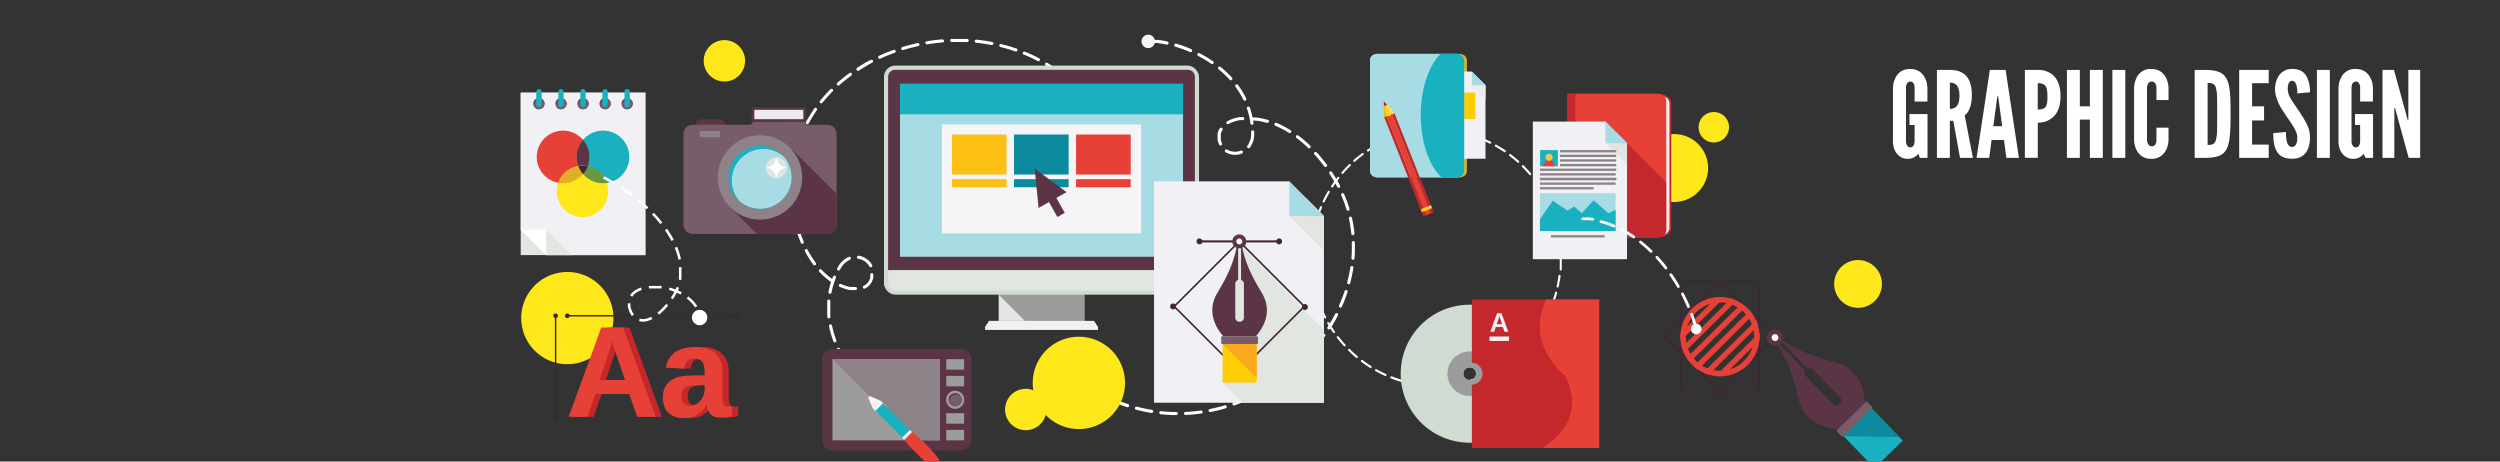 <svg id="Layer_1" data-name="Layer 1" xmlns="http://www.w3.org/2000/svg" viewBox="0 0 1625 300">
  <rect x="0" y="0" width="1625" height="300" fill="#333333" stroke="none"/>
  <defs>
    <style>
      .cls-1, .cls-2 {
        fill: #fee71b;
      }

      .cls-12, .cls-16, .cls-19, .cls-2, .cls-21, .cls-22, .cls-24, .cls-28, .cls-29, .cls-3, .cls-30, .cls-31, .cls-32, .cls-33, .cls-35, .cls-36, .cls-37, .cls-38, .cls-39, .cls-4, .cls-44, .cls-45, .cls-46, .cls-6, .cls-8 {
        fill-rule: evenodd;
      }

      .cls-3 {
        fill: #fff;
      }

      .cls-34, .cls-4 {
        fill: #f1f1f5;
      }

      .cls-12, .cls-5 {
        fill: #e1e7e0;
      }

      .cls-27, .cls-6 {
        fill: #9c9c9d;
      }

      .cls-32, .cls-7 {
        fill: #d0dcd1;
      }

      .cls-26, .cls-8 {
        fill: #5b3546;
      }

      .cls-21, .cls-9 {
        fill: #a7dce5;
      }

      .cls-10, .cls-29 {
        fill: #19b0bf;
      }

      .cls-11, .cls-28 {
        fill: #f5f5f7;
      }

      .cls-13 {
        fill: #fcc015;
      }

      .cls-14, .cls-46 {
        fill: #0d8b9e;
      }

      .cls-15, .cls-30 {
        fill: #e74137;
      }

      .cls-16, .cls-20 {
        fill: #412531;
      }

      .cls-17, .cls-22 {
        fill: #795c69;
      }

      .cls-18 {
        fill: #ffcd05;
      }

      .cls-19 {
        fill: #fbaa20;
      }

      .cls-23, .cls-36 {
        fill: #ebebf0;
      }

      .cls-24, .cls-25 {
        fill: #8d8288;
      }

      .cls-31 {
        fill: #f6f6f7;
      }

      .cls-33, .cls-43 {
        fill: #c5282c;
      }

      .cls-35 {
        fill: #e1af25;
      }

      .cls-37 {
        fill: #fed620;
      }

      .cls-38, .cls-40 {
        fill: #e4be21;
      }

      .cls-39, .cls-42 {
        fill: #fee265;
      }

      .cls-41 {
        fill: #fed309;
      }

      .cls-44 {
        fill: #eec64a;
      }

      .cls-45 {
        fill: #679a40;
      }
    </style>
  </defs>
  <title>Artboard 1</title>
  <circle class="cls-1" cx="368.77" cy="206.75" r="29.99" transform="translate(-29.14 63.91) rotate(-9.53)"/>
  <path class="cls-2" d="M463.06,50.49a13.45,13.45,0,1,1,18.75-3.15A13.45,13.45,0,0,1,463.06,50.49Z"/>
  <g>
    <path class="cls-2" d="M1075.38,91.25a22.07,22.07,0,1,0,30.78,5.16A22.07,22.07,0,0,0,1075.38,91.25Z"/>
    <path class="cls-2" d="M1108.25,74.65a9.9,9.9,0,1,0,13.8,2.32A9.91,9.91,0,0,0,1108.25,74.65Z"/>
  </g>
  <path class="cls-3" d="M933.25,251.4a.61.61,0,0,1-.43-.15.64.64,0,0,1-.2.11.59.59,0,0,1-.23,0h-1.25l-.53,0-.53,0-.52,0-.52,0-.53,0-.52,0-.52,0-.52,0-.52,0-.52-.05-.39,0a.7.7,0,0,1-.16-1.35.92.92,0,0,1,.29,0l.39,0,.5,0,.51.05.52,0,.51,0,.51,0,.52,0,.51,0,.52,0,.52,0,.51,0h1.24a.65.65,0,0,1,.42.15.71.71,0,0,1,.26-.13h2.24l.52,0,.51,0,.52,0,.51,0,.52,0,.51,0,.51,0,.52,0,.5-.05H940a.7.7,0,0,1,.28,1.36l-.16,0h-.06l-.52,0-.52,0-.52,0-.53,0-.52,0-.52,0-.52,0-.53,0-.53,0h-2.11Zm-11.63-2.25h0a.7.7,0,0,1,0,1.38h-.34l-.51-.08-.51-.08-.5-.09-.51-.08-.5-.1-.51-.09-.5-.1-.5-.09-.5-.11-.5-.11-.5-.1-.5-.12-.49-.11-.11,0a.7.7,0,0,1,.14-1.38l.17,0,.11,0,.48.11.49.11.49.11.49.1.5.1.49.1.49.1.5.09.49.09.5.08.5.09.5.08.5.07.13,0ZM911,246.83h0a.7.7,0,0,1-.2,1.37.57.57,0,0,1-.18,0l-.3-.09-.49-.14-.48-.15-.48-.15-.48-.16-.48-.16-.47-.16L907,247l-.48-.17-.47-.16-.47-.18-.47-.17-.47-.18-.47-.18h0a.7.7,0,0,1,.29-1.35.48.48,0,0,1,.2,0h0l.46.18.47.18.46.17.46.17.47.16.47.17.46.16.47.15.47.16.48.15.47.15.47.15.48.14.3.09Zm-10.18-3.77h0a.7.7,0,0,1-.32,1.34.6.6,0,0,1-.23-.06l-.29-.13-.46-.21-.45-.21-.45-.21-.45-.22-.45-.22-.45-.22-.44-.23-.44-.23-.45-.22-.44-.24-.44-.23-.44-.24-.43-.24-.1-.06a.7.7,0,0,1,.49-1.29l.17.07.09.05.43.24.43.23.43.23.43.23.44.23.44.22.43.22.44.22.44.22.44.21.45.21.44.21.45.2.29.13Zm-9.59-5.13h0a.71.71,0,0,1,.32.71.68.68,0,0,1-1,.48l-.18-.11-.42-.27-.42-.27-.42-.27-.41-.27-.41-.28-.41-.28-.41-.28-.41-.28-.4-.29-.41-.29-.4-.29-.4-.29-.4-.3-.22-.16a.7.7,0,0,1,.59-1.24.68.68,0,0,1,.22.12l.22.15.39.3.39.28.39.29.4.28.4.28.4.28.41.28.4.27.4.28.41.26.41.27.41.26.42.27.17.11Zm-8.83-6.41h0a.7.7,0,0,1-.71,1.18l-.16-.1h0l-.38-.32-.37-.32-.38-.33-.37-.32-.38-.33-.37-.33-.37-.33-.36-.34-.37-.34-.36-.34-.36-.34-.36-.34-.36-.35-.34-.33a.69.69,0,1,1,1-1l.34.33.35.34.35.34.36.34.35.33.36.33.36.33.36.33.37.32.36.33.37.32.37.31.37.32.38.31,0,0ZM874.51,224h0a.7.7,0,0,1-.82,1.1,1.24,1.24,0,0,1-.18-.14l-.21-.23-.33-.37-.33-.37-.33-.37-.33-.38-.32-.38-.33-.38-.32-.38-.31-.38-.32-.38-.31-.39-.32-.39-.3-.39-.31-.39-.12-.16a.69.69,0,0,1,.94-1,.4.4,0,0,1,.13.13l.12.15.3.38.3.39.31.38.31.38.31.38.31.37.32.38.31.37.33.37.31.37.33.37.33.36.32.37.21.22Zm-6.86-8.57h0a.72.72,0,0,1,0,.83.68.68,0,0,1-1.1,0l-.07-.09-.28-.41-.28-.41-.28-.42-.28-.41-.27-.42-.28-.42-.26-.42-.27-.43-.27-.42-.26-.43-.26-.43-.26-.43-.25-.44-.19-.32a.69.69,0,0,1,1.11-.81l.06.1.19.32.25.42.25.43.26.42.26.42.26.42.26.41.27.42.26.41.27.41.28.41.27.41.28.41.28.41.06.08ZM862,206h0a.69.69,0,0,1-1.16.73.35.35,0,0,1,0-.08l-.21-.41-.22-.45-.23-.45-.22-.45-.22-.46-.22-.46-.21-.45L859,203l-.21-.47-.21-.46-.2-.47-.2-.46-.2-.47-.19-.45a.69.69,0,0,1,1.15-.73.72.72,0,0,1,.11.19l.18.44.2.46.19.46.2.46.21.45.2.45.21.46.21.45.22.45.21.45.22.44.22.45.22.44.21.4Zm-4.39-10.13h0a.68.68,0,0,1-1.24.57.36.36,0,0,1,0-.09l-.14-.37-.16-.49-.17-.48-.16-.49-.16-.49-.16-.49-.15-.49-.15-.49-.15-.49-.15-.49-.14-.5-.14-.49-.13-.5-.12-.46a.64.64,0,0,1,0-.49.68.68,0,0,1,1.27.13l.12.44.14.49.13.49.14.49.15.48.14.49.15.48.15.48.16.48.15.48.16.48.17.48.16.47.13.37Zm-3-10.64h0a.68.68,0,0,1-1.29.43.78.78,0,0,1,0-.14l-.1-.48-.1-.51-.1-.51-.1-.51-.1-.52-.08-.51-.09-.52-.09-.52-.08-.52-.08-.51-.08-.53-.07-.52-.07-.52,0-.26a.68.68,0,0,1,1.32-.33.76.76,0,0,1,0,.16l0,.24.06.52.08.51.07.51.08.51.08.51.08.51.09.51.09.51.09.5.1.51.1.5.1.5.1.48Zm-1.58-11h0a.68.68,0,0,1-1.34.25.68.68,0,0,1,0-.14l0-.29,0-.53,0-.54,0-.53,0-.53,0-.54,0-.54,0-.54,0-.53V167.3a.68.68,0,0,1,1.34-.19,1.36,1.36,0,0,1,0,.2v2.95l0,.53,0,.53,0,.52,0,.53,0,.53,0,.52,0,.52,0,.29Zm-.14-11.08h0a.71.71,0,0,1-.31.55.69.69,0,0,1-1.06-.63l0-.31,0-.54,0-.53,0-.53,0-.53,0-.54,0-.52,0-.53.06-.53,0-.53.06-.52.06-.53.07-.52,0-.35a.68.68,0,0,1,1.34-.07.76.76,0,0,1,0,.26l0,.34-.07.52-.06.51-.06.52-.06.52-.05.52,0,.52-.05.52,0,.52,0,.52,0,.53,0,.52,0,.53,0,.31Zm1.3-11h0a.69.69,0,0,1-1.36-.11s0-.1,0-.15l0-.15.1-.51.1-.51.1-.52.11-.5.11-.51.11-.51.12-.51.12-.5.12-.51.12-.5.13-.5.13-.5.14-.5,0-.13a.68.68,0,0,1,1.34.16.78.78,0,0,1,0,.22l0,.12-.13.49-.13.5-.12.49-.13.49-.11.5-.12.5-.11.49-.12.5-.1.5-.11.5-.1.51-.1.5-.1.5,0,.15Zm2.73-10.72h0a.68.68,0,0,1-1.33-.17.55.55,0,0,1,0-.28l.08-.25.16-.49.17-.48.16-.49.18-.48.17-.48.17-.48.19-.48.18-.47.18-.48.19-.47.19-.48.19-.47.2-.47,0-.11a.68.68,0,0,1,1.3.36.73.73,0,0,1-.05.2l0,.11-.19.46-.19.46-.19.47-.18.46-.18.47-.18.47-.18.47-.17.47-.17.47-.17.47-.16.48-.17.48-.16.48-.08.25ZM861,131.19h0a.68.68,0,0,1-1.28-.45.49.49,0,0,1,.06-.17l.1-.21.22-.45.23-.46.22-.45.23-.45.23-.45.24-.44.24-.44.24-.45.24-.44.24-.44.25-.44.25-.43.26-.44.11-.2a.69.69,0,0,1,1.23.62l-.06.11-.11.19-.25.43-.24.43-.25.43-.24.43-.24.43-.24.44-.23.44-.23.44-.23.43-.23.45-.22.44-.22.44-.22.45-.1.21Zm5.44-9.59h0a.69.69,0,0,1-1.2-.65l.06-.13.05-.07.28-.42.28-.41.28-.42.28-.41.29-.41.29-.41.29-.4.3-.41.29-.4.3-.4.3-.4.3-.39.31-.4.25-.32a.69.69,0,0,1,1.06.88l-.24.31-.3.39-.3.39-.3.39-.29.4-.29.39-.29.4-.29.4-.28.4-.28.4-.28.41-.28.4-.27.41-.28.41,0,.07Zm6.63-8.75h0A.69.69,0,0,1,872,112a.94.94,0,0,1,.09-.12l.25-.29.33-.37.33-.37.33-.37.34-.37.34-.36.34-.37.34-.36.34-.36.35-.35.35-.36.35-.35.35-.35.35-.35.09-.08a.69.69,0,1,1,.94,1l-.08.08-.35.35-.34.34-.35.35-.35.35-.34.35-.33.35-.34.35-.33.36-.34.36-.33.36-.32.36-.33.37-.33.36-.25.29Zm7.73-7.77h0a.69.69,0,0,1-1-1,.52.52,0,0,1,.1-.11l.13-.11.37-.33.38-.32.37-.32.38-.32.39-.32.38-.31.38-.31.39-.31.39-.31.39-.3.4-.31.39-.3.4-.3.26-.19a.69.69,0,0,1,1,.91.67.67,0,0,1-.19.22l-.25.19-.39.3-.39.29-.39.3-.38.3-.39.3-.38.31-.38.3-.38.31-.37.31L882,104l-.37.31-.37.32-.37.32-.12.11Zm8.66-6.64h0a.69.69,0,0,1-.88-1,.53.53,0,0,1,.14-.12l.39-.26.42-.28.42-.26.42-.27.42-.26.42-.26.43-.26.42-.26.43-.25.43-.25.43-.25.43-.25.44-.24.42-.24a.7.7,0,0,1,.81,1.11l-.16.13-.42.23-.43.23-.42.25-.42.24-.43.25-.42.25-.42.25-.41.25-.42.26-.41.26-.42.26-.41.27-.41.26-.39.26Zm9.45-5.39h0a.7.7,0,0,1-.7-1.19.57.57,0,0,1,.13-.08l.31-.15.45-.21.45-.21L900,91l.45-.21.46-.2.46-.2.46-.2.46-.19.46-.19.46-.19.47-.19.47-.18.47-.18,0,0a.69.69,0,0,1,.62,1.23.55.55,0,0,1-.15.08l0,0-.46.17-.46.18-.46.19-.45.18-.46.19-.45.19-.45.2-.45.19-.45.2-.45.2-.45.21-.44.21-.45.21-.31.15ZM909,89h0a.7.7,0,0,1-.56-1.26.8.8,0,0,1,.16-.08l.31-.1.48-.15.48-.15.49-.14.48-.15.49-.14.49-.13.49-.14.49-.13.49-.13.49-.12.49-.12.5-.12.47-.11a.69.69,0,0,1,.73,1,.64.64,0,0,1-.43.31l-.46.11-.49.12-.49.12-.48.12-.48.13-.49.12-.48.14-.47.13-.48.14-.48.14-.48.14-.47.15-.47.15L909,89Zm10.52-2.61h0a.7.7,0,0,1-.48-1.28.64.64,0,0,1,.26-.1l.48-.08.5-.09.51-.08.51-.08.51-.07.51-.08.51-.06.52-.07.51-.06.51-.06.52-.05.51-.06.52,0,.2,0a.7.7,0,0,1,.28,1.36l-.16,0-.19,0-.51,0-.51,0-.51.05-.51.06-.5.06-.51.06-.5.07L922,86l-.5.07-.5.08-.5.08-.5.08-.48.09Zm10.77-1.14h0A.7.7,0,0,1,930,83.9a.48.48,0,0,1,.2,0h.37l.53,0h4.22l.53,0,.53,0,.52,0h.18a.7.7,0,0,1,.15,1.37.53.53,0,0,1-.22,0h-.17l-.52,0-.51,0h-5.19l-.38,0Zm10.82.33h0a.67.67,0,0,1-.43-.22.7.7,0,0,1,.57-1.17l.38,0,.52.05.51.06.51.06.52.07.51.06.51.08.51.07.51.08.51.08.51.09.5.08.5.09.32.06a.7.7,0,0,1-.11,1.39h-.14l-.31-.06L947,86.4l-.5-.09-.5-.08-.5-.08-.5-.08-.5-.07-.5-.07-.51-.07-.5-.06-.5-.06-.51-.06-.51-.05-.38,0Zm10.68,1.81h0a.7.7,0,0,1,.15-1.38.5.5,0,0,1,.17,0l.14,0,.49.12.49.12.49.13.49.13.49.14.49.13.49.14.48.15.49.14.48.15.48.15.48.16.48.15.17.06a.7.7,0,0,1-.28,1.36l-.15,0-.16-.06-.48-.15-.47-.15-.47-.15-.47-.15-.48-.14-.48-.14-.48-.14-.48-.13-.47-.14-.49-.12-.48-.13-.48-.12-.49-.12-.14,0Zm10.35,3.26h0a.7.7,0,0,1,.29-1.35.65.65,0,0,1,.2,0l.19.07.47.19.46.19.46.19.46.19.46.2.46.2.46.2.46.21.45.21.45.21.45.21.45.22.45.22.19.09a.7.7,0,0,1-.4,1.32.76.76,0,0,1-.2-.06l-.18-.09-.45-.22-.43-.21-.45-.21-.44-.21-.45-.21-.45-.2-.45-.2-.45-.19-.45-.2-.46-.19-.45-.19-.46-.18-.46-.19-.18-.07ZM972,95.33h0a.7.7,0,0,1,.49-1.3l.17.07.11.06.43.25.43.25.43.25.43.25.42.26.43.26.42.26.42.26.42.27.42.26.41.28.42.27.41.28.29.19a.69.69,0,0,1,.3.61.68.68,0,0,1-1.06.55l-.28-.19-.41-.27-.4-.27-.41-.26-.41-.27-.41-.26-.42-.26-.41-.26-.42-.25-.42-.25-.42-.25-.43-.25-.42-.24-.43-.25-.1,0Zm9.12,6h0a.7.7,0,0,1,.47-1.26.64.64,0,0,1,.34.14l.36.27.4.31.39.3.39.31.38.31.39.31.38.31.39.32.37.32.38.32.38.32.37.33.38.33.37.33,0,0a.69.69,0,0,1-.79,1.13l-.12-.08,0,0-.37-.32-.36-.33-.37-.32-.37-.32-.37-.31-.38-.32-.37-.31-.38-.31-.38-.3-.38-.31-.39-.3-.38-.3-.39-.3-.35-.27Zm8.25,7.17h0a.7.7,0,0,1,.73-1.15.7.7,0,0,1,.23.15l.17.17.35.35.35.36.35.35.34.36.34.36.34.37.34.36.34.37.33.37.33.37.33.37.33.38.32.37.17.2a.69.69,0,0,1-1,1l-.07-.08-.16-.18-.33-.38-.32-.37-.32-.36-.33-.37-.33-.36-.32-.36-.34-.36-.33-.36-.34-.35-.33-.35-.34-.35-.35-.35-.34-.35-.18-.17Zm7.25,8.23h0a.69.69,0,0,1,.95-1,.8.8,0,0,1,.13.13l0,0,.3.39.3.4.3.4.3.4.29.41.29.4.29.41.29.41.28.41.28.42.28.41.28.42.27.42.25.38a.69.69,0,0,1-.85,1,.64.64,0,0,1-.29-.25l-.24-.38-.27-.41-.28-.41-.27-.41-.28-.4-.28-.41-.28-.4-.28-.4-.29-.4-.29-.4-.29-.39-.29-.4-.3-.39-.3-.39,0,0Zm6.11,9.14h0a.69.69,0,0,1,1.09-.82l.09.12.18.31.24.44.25.44.24.44.24.45.24.44.23.44.24.45.23.45.22.45.23.46.22.45.22.45.22.46,0,.09a.69.69,0,0,1-1.15.73.35.35,0,0,1-.08-.13l0-.08-.22-.45-.21-.45-.22-.45-.22-.44-.22-.44-.23-.45-.23-.43-.23-.44-.24-.44-.23-.44-.24-.43-.24-.43-.24-.43-.18-.32Zm4.85,9.91h0a.69.69,0,0,1,1.16-.71.59.59,0,0,1,.1.17l.1.24.19.48.19.47.18.48.19.47.18.48.17.48.17.48.18.48.16.49.17.48.16.49.16.48.16.49,0,.12a.68.68,0,1,1-1.3.42l0-.11-.16-.48-.15-.47-.16-.48-.16-.48-.17-.48-.17-.47-.17-.47-.17-.47-.18-.47-.18-.47-.18-.47-.18-.46-.19-.47-.1-.24Zm3.5,10.48h0a.69.69,0,0,1,1.08-.73.65.65,0,0,1,.24.37l.08.29.13.5.12.5.12.51.12.5.12.51.11.51.11.51.11.5.1.52.1.51.1.51.09.51.09.5a.71.71,0,0,1-.41.77.7.7,0,0,1-.94-.53l-.08-.48-.09-.51-.1-.5-.1-.5-.1-.51-.11-.5-.1-.5-.11-.5-.12-.49-.12-.5-.11-.5-.13-.49-.12-.49-.08-.29Zm2.09,10.87h0a.68.68,0,0,1,1.32-.33.41.41,0,0,1,0,.16h0l.07.53.06.52.06.53.05.53,0,.53,0,.52,0,.54,0,.53,0,.53,0,.53,0,.54,0,.53,0,.54V164a.69.69,0,1,1-1.37.05v-.11l0-.53,0-.52,0-.53,0-.52,0-.53,0-.52,0-.52-.05-.52,0-.52-.05-.52-.06-.52-.06-.52-.06-.51Zm.65,11.06h0a.68.68,0,0,1,1.32-.22.64.64,0,0,1,0,.24v1.59l0,.53,0,.54,0,.54,0,.54,0,.53,0,.53,0,.54,0,.53,0,.53,0,.53v.1a.68.68,0,0,1-1.32.17.61.61,0,0,1,0-.3V175l0-.52,0-.53,0-.52,0-.52,0-.53,0-.53,0-.52,0-.53v-.53l0-.53v-1.57Zm-.79,11.05h0a.68.68,0,0,1,1.35,0,.74.74,0,0,1,0,.21l-.06.43-.08.53-.08.51-.08.52-.09.52-.09.52-.09.51-.09.52-.1.51-.1.51-.1.51-.11.51-.11.51-.07.32a.68.68,0,0,1-1.35-.13.52.52,0,0,1,0-.18l.07-.31.1-.5.11-.51.1-.5.1-.5.1-.51.09-.5.09-.51.09-.51.08-.51.08-.51.08-.51.07-.51.07-.43Zm-2.24,10.84h0a.68.68,0,0,1,1.34.17.56.56,0,0,1,0,.22l0,.11-.14.49-.14.5-.15.49-.15.49-.15.49-.15.49-.16.49-.16.49-.16.49-.17.48-.16.49-.18.48-.17.48-.09.23a.68.68,0,0,1-1.31-.29.56.56,0,0,1,0-.21l.08-.22.17-.47.17-.48.17-.47.16-.48.16-.48.15-.48.16-.48.15-.48.15-.48.14-.49.15-.48.13-.49.14-.49,0-.11Zm-3.64,10.44h0a.68.68,0,0,1,1.31.35.73.73,0,0,1-.06.21l-.05.11-.2.46-.2.47-.21.46-.21.47-.21.46-.21.45-.22.46-.22.46-.22.45-.23.45-.22.45-.23.46-.24.44-.14.28a.68.68,0,0,1-1.27-.46.48.48,0,0,1,.07-.2l.14-.28.23-.44.23-.44.22-.44.22-.45.22-.44.21-.45.22-.45.21-.45.21-.46.2-.45.2-.45.2-.46.2-.46.05-.11Zm-5,9.83h0a.68.68,0,0,1,1.22.61l-.06.12h0l-.26.43-.26.43-.26.43-.27.42-.26.43-.27.42-.28.42-.27.42-.28.41-.28.42-.28.41-.28.41-.29.41-.28.39a.68.68,0,0,1-.27.23.69.69,0,0,1-.83-1l.27-.38.28-.4.28-.41.28-.41.27-.41.28-.41.27-.41.27-.41.26-.42.26-.41.26-.42.26-.42.26-.42.25-.43Zm-6.23,9.06h0a.69.69,0,0,1,1.15.73.51.51,0,0,1-.09.16l-.2.25-.32.39-.31.39-.32.38-.31.38-.32.38-.33.38-.32.38-.33.38-.33.37-.33.37-.33.37-.34.37-.34.36-.12.13a.69.69,0,0,1-1.13-.73.87.87,0,0,1,.15-.24l.11-.12.34-.36.32-.36.33-.37.33-.36.32-.37.32-.37.33-.37.31-.37.32-.38.31-.37.31-.38.31-.38.31-.38.2-.26Zm-7.36,8.13h0a.69.69,0,0,1,1.05.89l-.11.13-.08.08L989,229l-.36.34-.36.34-.37.34-.37.34-.36.33-.37.33-.38.33-.37.32-.38.33-.38.32-.37.32-.39.31-.3.25a.69.69,0,0,1-.82,0,.72.72,0,0,1,0-1.12l.3-.25.37-.31.38-.31.37-.32.37-.31.37-.32.36-.33.37-.32.36-.33.36-.33.36-.33.35-.33.36-.34.35-.34.08-.08Zm-8.35,7.06h0a.66.66,0,0,1,.81,0,.71.71,0,0,1,0,1.13l-.32.23-.4.29-.41.29-.4.29-.41.28-.41.28-.41.28-.41.28-.42.27-.41.27-.42.27-.42.27-.42.26-.42.26-.07,0a.69.69,0,0,1-.79-1.13l.1-.07.06,0,.41-.25.42-.26.41-.27.41-.26.41-.27.4-.26.41-.28.4-.27.41-.28.4-.28.4-.28.4-.28.39-.29.32-.23ZM971,240.41h0a.7.7,0,0,1,.7,1.2l-.07,0-.21.12L971,242l-.44.24-.44.22-.45.23-.44.23-.45.22-.45.22-.45.22-.45.21L967,244l-.45.21-.46.2-.46.21-.17.07a.69.69,0,0,1-.71-1.17,1.13,1.13,0,0,1,.18-.12l.16-.07.45-.2.45-.2.45-.2.44-.21.45-.21.43-.21.45-.22.44-.22.43-.22.44-.22.44-.23.43-.23.43-.23.22-.12Zm-9.88,4.53h0a.7.7,0,0,1,.61,1.24l-.14.07-.18.07-.47.17-.47.18-.47.16-.48.17-.47.16-.48.16-.48.16-.48.16-.48.15-.48.15-.49.14-.48.14-.49.14-.16,0a.69.69,0,0,1-.49,0,.71.71,0,0,1,.13-1.3l.15,0,.48-.14.48-.14.48-.14.47-.15.47-.15.47-.15.48-.16.47-.15.46-.16.47-.17.47-.16.46-.17.46-.17.18-.07Zm-10.39,3.12h0a.7.7,0,0,1,.48,1.3l-.19.07-.26.06-.5.1-.5.11-.5.11-.5.09-.5.1-.51.09-.5.1-.5.08-.51.09-.51.08-.51.08-.51.07-.47.07a.7.7,0,0,1-.18-1.39l.46-.06.5-.08.5-.07.5-.08.5-.09.5-.08.49-.09.5-.09.49-.1.5-.1.49-.1.49-.1.49-.11Z"/>
  <path class="cls-3" d="M1244.49,66V57.21a5.17,5.17,0,0,0-1.09-3.58,2.41,2.41,0,0,0-1.71-.62,2.61,2.61,0,0,0-2.49,2.1,6,6,0,0,0-.31,2.1V91.57a5,5,0,0,0,1.17,3.58,2.22,2.22,0,0,0,1.63.62,2.45,2.45,0,0,0,2.49-2.1,5.51,5.51,0,0,0,.31-2.1V81.23h-3.34V74.16h11.74v28.45h-5l-1-2.72a8.36,8.36,0,0,1-6.53,3.34,8.54,8.54,0,0,1-6-1.94,10.41,10.41,0,0,1-3-4.2,15.61,15.61,0,0,1-.93-6.22V57.21a15.56,15.56,0,0,1,1.39-6.14,10.86,10.86,0,0,1,3.27-4.28,10.68,10.68,0,0,1,6.53-1.95,10.4,10.4,0,0,1,6.45,1.95,10.89,10.89,0,0,1,3.35,4.28,15.56,15.56,0,0,1,1.4,6.14V66ZM1274,102.61l-4.35-24.1h-2.25v24.1H1259V45.47h8.4c10,0,14.3,5.67,14.3,16.48,0,5.68-1.48,10.81-4.67,13l5.37,27.68Zm-6.6-31.87a5.84,5.84,0,0,0,4-1.25c1.24-1.09,2.25-3.19,2.25-7.23s-1-6.22-2.25-7.31a5.73,5.73,0,0,0-4-1.16V70.74Zm17.37,31.87,8.63-57.14h10.26l8.63,57.14h-8.16L1302.6,91h-8.08L1293,102.61ZM1299,64.05l-.24-1.48h-.46l-.23,1.48-2.41,18h5.75l-2.41-18Zm17.14-18.58h8.39A14.33,14.33,0,0,1,1334.67,49c2.8,2.65,4.67,7,4.67,13.53s-1.87,10.81-4.67,13.45a14.43,14.43,0,0,1-10.11,3.73v22.86h-8.39V45.47Zm8.39,25.73c2.57,0,4.2-.46,5.14-1.79s1.16-3.34,1.16-6.53-.23-5.44-1.16-6.84-2.57-2-5.14-2V71.2Zm33.9,6.53h-6.53v24.88h-8.4V45.47h8.4V69.1h6.53V45.47h8.4v57.14h-8.4V77.73Zm14.62-32.26h8.39v57.14h-8.39V45.47ZM1409.54,83v7.85a15.54,15.54,0,0,1-1.4,6.22,10.8,10.8,0,0,1-3.34,4.2,10,10,0,0,1-6.46,1.94,10.26,10.26,0,0,1-6.53-1.94,10.58,10.58,0,0,1-3.26-4.2,15.54,15.54,0,0,1-1.4-6.22V57.21a15.39,15.39,0,0,1,1.4-6.14,9.85,9.85,0,0,1,9.79-6.23,10.46,10.46,0,0,1,6.46,1.95,11,11,0,0,1,3.34,4.28,15.39,15.39,0,0,1,1.4,6.14v7.85h-7.85V57.21a4.88,4.88,0,0,0-1.25-3.58,2.82,2.82,0,0,0-4.5,1.48,8.17,8.17,0,0,0-.39,2.1V90.87a5.39,5.39,0,0,0,1.32,3.58,2.22,2.22,0,0,0,1.63.62,2.71,2.71,0,0,0,2.88-2.1,5.51,5.51,0,0,0,.31-2.1V83Zm17,19.59V45.47h6.61c7.78,0,12,1.55,14.23,5.91s2.49,11.5,2.49,22.7-.31,18.27-2.49,22.62-6.45,5.91-14.23,5.91Zm8.4-8.39c2.88,0,4.51-.32,5.36-3.12a24.4,24.4,0,0,0,.79-6.06c.07-2.72.07-6.37.07-11s0-8.32-.07-11a25.6,25.6,0,0,0-.79-6.06c-.85-2.73-2.48-3-5.36-3V94.22Zm20.53-48.75h19.2V54.1h-10.81v15h7.78v9.18h-7.78V94h10.81v8.63h-19.2V45.47Zm37.78,15.31a18.86,18.86,0,0,0-.62-5.59c-.54-1.56-1.4-2.65-2.72-2.65-2.18.08-2.88,2.34-2.88,5.68a12.84,12.84,0,0,0,2.1,6.14c1.24,2.18,2.88,4.43,4.51,6.84a87.15,87.15,0,0,1,5.36,8.71,19.54,19.54,0,0,1,2.49,8.94c0,3.81-.62,7.39-2.41,10s-4.67,4.35-9.25,4.35c-5.37,0-8.4-2-10.11-5.13s-2.1-7.23-2.1-11.51l8.25-.77a21.56,21.56,0,0,0,.69,6.6c.55,1.87,1.48,3.12,3.27,3.12,2.49,0,3.42-2.65,3.42-6.3,0-1.87-.93-4-2.18-6.3-.7-1.09-1.4-2.25-2.17-3.42-1.64-2.33-3.42-5-5.29-7.85a32.59,32.59,0,0,1-4.12-8.87,15.1,15.1,0,0,1-.7-4.58,16,16,0,0,1,2.49-9,10.2,10.2,0,0,1,8.47-4.36c5.06-.07,8,2,9.64,5.06a22.21,22.21,0,0,1,2.1,10.11l-8.24.77ZM1506,45.47h8.4v57.14H1506V45.47ZM1534.09,66V57.21a5.17,5.17,0,0,0-1.09-3.58,2.41,2.41,0,0,0-1.71-.62,2.6,2.6,0,0,0-2.49,2.1,5.8,5.8,0,0,0-.31,2.1V91.57a5,5,0,0,0,1.16,3.58,2.24,2.24,0,0,0,1.64.62,2.46,2.46,0,0,0,2.49-2.1,5.51,5.51,0,0,0,.31-2.1V81.23h-3.35V74.16h11.74v28.45h-5l-1-2.72a8.37,8.37,0,0,1-6.53,3.34,8.54,8.54,0,0,1-6-1.94,10.41,10.41,0,0,1-3-4.2,15.61,15.61,0,0,1-.94-6.22V57.21a15.56,15.56,0,0,1,1.4-6.14,9.88,9.88,0,0,1,9.8-6.23,10.43,10.43,0,0,1,6.45,1.95,10.87,10.87,0,0,1,3.34,4.28,15.22,15.22,0,0,1,1.4,6.14V66Zm23.4,6.84-.7-2.64h-.47v32.42h-7.7V45.47h7.47l8.16,29.78.7,2.64h.47V45.47h7.69v57.14h-7.46Z"/>
  <g>
    <path class="cls-3" d="M758.7,27a1,1,0,0,1-.21,2l-.21,0h0l-.41-.09-.41-.08-.41-.08-.4-.08-.4-.07-.41-.07-.39-.07-.4-.07-.4-.06-.39-.06-.4-.06-.39-.05L753,28l-.39-.05-.38,0-.38,0-.39,0-.38,0-.37,0-.38,0-.37,0-.37,0-.37,0-.37,0-.36,0h0a1,1,0,0,1,.08-2h.05l.38,0,.38,0,.38,0,.39,0,.38,0,.39,0,.39,0,.4,0,.39,0,.4,0,.4,0,.4.05.4.05.41.06.4.06.41.06.41.07.41.06.41.07.41.08.42.07.41.08.42.08.42.09.42.09Z"/>
    <path class="cls-3" d="M774.19,31.93a1,1,0,0,1-.56,1.92l-.23-.06-.33-.15-.43-.18-.43-.18-.43-.18-.43-.17-.43-.17-.43-.17-.43-.17-.43-.16-.43-.16-.43-.16-.43-.15-.43-.15-.43-.15-.43-.15-.42-.15-.43-.14-.43-.13-.43-.14-.42-.13-.43-.13-.42-.13h0a1,1,0,0,1,.35-2,.76.76,0,0,1,.21,0h0l.44.13.43.13.44.14.44.14.43.14.44.14.44.15.44.15.44.15.44.16.44.16.44.16.44.16.44.17.44.17.44.17.44.18.44.18.44.18.44.18.44.19Z"/>
    <path class="cls-3" d="M788.45,39.79a1,1,0,0,1-.81,1.81.92.92,0,0,1-.32-.14l-.38-.25-.4-.28-.4-.27-.41-.26-.41-.27-.41-.26-.41-.26-.41-.26-.41-.25-.42-.25-.41-.25-.42-.25-.42-.24-.42-.24-.42-.24-.42-.23-.42-.23-.42-.23-.42-.23-.43-.22-.27-.14a1,1,0,0,1-.54-1,1,1,0,0,1,1.47-.76l.28.14.43.23.44.23.43.24.43.24.43.24.43.24.43.25.43.25.42.25.43.25.42.26.43.26.42.26.42.27.42.27.42.27.42.27.41.28.42.28Z"/>
    <path class="cls-3" d="M800.77,50.47a1,1,0,0,1-1.15,1.6.88.88,0,0,1-.33-.24l-.11-.12-.33-.36-.34-.36-.34-.36-.34-.35-.34-.35-.35-.35-.35-.34-.35-.34-.35-.34-.36-.34-.36-.33-.36-.34-.36-.33-.37-.32-.37-.33-.37-.32-.37-.32-.37-.31-.38-.31-.34-.28a1,1,0,0,1,1.27-1.56l.35.28.39.32.39.33.38.33.38.33.38.33.37.34.38.34.37.34.37.34.37.35.36.35.36.35.36.36.36.36.35.36.36.36.34.37.35.37.34.37Z"/>
    <path class="cls-3" d="M810,64a1,1,0,0,1-1.63,1.15.9.9,0,0,1-.17-.26l-.1-.21-.23-.44-.22-.44-.23-.44-.23-.44-.24-.43-.24-.43-.25-.43-.25-.43-.25-.42-.26-.42-.26-.42-.26-.42-.27-.41-.27-.41-.28-.41-.28-.4-.28-.41-.28-.4-.29-.39-.17-.23a1,1,0,0,1,0-1.12,1,1,0,0,1,1.67-.08l.17.24.3.41.29.41.3.42.29.42.28.42.28.43.28.43.27.43.28.43.26.44.27.44.25.44.26.45.25.44.24.45.25.46.24.45.23.46.23.47Z"/>
    <path class="cls-3" d="M812.46,95.9a1,1,0,0,1-1.66-1.13l.05-.08a12.8,12.8,0,0,0,2.37-7.92v-1a1,1,0,0,1,.24-.67,1,1,0,0,1,1.78.62v1A14.82,14.82,0,0,1,812.46,95.9Z"/>
    <path class="cls-3" d="M796.67,99a1,1,0,0,1,1-1.75l.05,0a10.12,10.12,0,0,0,8.8.65,1,1,0,0,1,.72,0,1,1,0,0,1,0,1.88A12.14,12.14,0,0,1,796.67,99Z"/>
    <path class="cls-3" d="M792.91,83.44a1,1,0,0,1,1.68,1.1h0l-.1.16-.1.16-.09.17-.1.16-.08.16-.09.17-.07.16-.08.17-.07.17-.07.17-.06.17-.06.18,0,.17-.05.17,0,.18,0,.17,0,.18,0,.18,0,.18,0,.18,0,.18v.18l0,.19v1.12l0,.19,0,.2,0,.19,0,.2,0,.19,0,.2,0,.2,0,.2.06.2.06.2.07.2.07.21.07.2.08.21.09.2.09.21.1.21,0,.1a1,1,0,0,1-1.73,1,.63.63,0,0,1-.07-.12l-.06-.13-.12-.24-.1-.25-.1-.24-.1-.24-.09-.25-.08-.24-.08-.24-.07-.24-.07-.24-.06-.25-.06-.24-.05-.24,0-.24,0-.24,0-.23,0-.24,0-.24v-.24l0-.23v-.94l0-.23,0-.23,0-.23,0-.22,0-.23,0-.23.05-.22,0-.22.06-.22.06-.22.07-.22.07-.21.08-.22.08-.21.09-.21.1-.21.09-.21.11-.21.1-.2.12-.2.11-.2.12-.2.13-.19Z"/>
    <path class="cls-3" d="M807.65,76.09a1,1,0,0,1,.27,2h-.15l-.31,0-.31,0-.31,0-.3,0-.3,0-.3,0-.29.05-.29.06-.3.06-.28.06-.29.06-.28.06-.27.07-.28.07-.27.08-.27.07-.27.08-.26.08-.26.08-.25.09-.26.09-.25.09-.24.09-.25.1-.24.09-.23.1-.24.1-.23.11-.22.1-.23.11-.22.11-.21.12-.22.11-.21.12-.13.08a1,1,0,0,1-1.3-1.5.92.92,0,0,1,.28-.24l.16-.1.24-.13.24-.12.24-.13.24-.12.25-.12.25-.12.26-.12.25-.11.27-.11.26-.11.27-.1.27-.1.27-.1.28-.1.28-.09.28-.09.29-.09.28-.08.29-.08.3-.08.3-.08.3-.07.3-.07.3-.07.31-.07.31-.06.32-.06.32,0,.31-.06.33,0,.32,0,.33,0,.33,0,.33,0Z"/>
    <path class="cls-3" d="M824,77.83a1,1,0,0,1-.3,2,.84.84,0,0,1-.27,0l-.12,0-.4-.12-.39-.11-.4-.1-.39-.11-.4-.09-.39-.1-.39-.09-.39-.09-.38-.08-.39-.08-.38-.08-.38-.07-.38-.07-.38-.06-.38-.06-.37-.06-.37,0-.37,0-.37-.05-.37,0-.36,0-.37,0-.35,0,.05.27.08.54.08.55,0,.19a1,1,0,0,1-1.87.63.91.91,0,0,1-.12-.35l0-.19-.07-.53-.08-.52-.09-.52-.09-.52-.1-.51-.1-.51-.11-.51-.11-.51-.12-.5-.12-.51-.13-.49-.13-.5-.13-.49-.15-.5-.14-.48-.15-.49-.16-.48-.16-.48-.12-.35a1,1,0,0,1,1.79-.88.91.91,0,0,1,.11.22l.13.36.16.5.17.5.15.51.16.51.14.51.15.51.13.52.13.52.13.52.12.53.12.52.08.36h.17l.37,0,.38,0,.38,0,.39,0,.38,0,.39.05.39,0,.39.06.39.06.39.06.4.07.39.07.4.08.4.08.4.08.41.09.4.09.41.09.41.1.4.1.42.11.41.11.41.12.42.12Z"/>
    <path class="cls-3" d="M838.81,84.61a1,1,0,0,1-.92,1.78l-.13-.07-.26-.15-.43-.27-.43-.26-.43-.25-.43-.25-.43-.25-.43-.24-.43-.24-.43-.23-.42-.22-.43-.23-.43-.21-.42-.22-.42-.2-.43-.21-.42-.2-.42-.19-.42-.19-.42-.19-.42-.18-.42-.18h0a1.08,1.08,0,0,1-.4-.3,1,1,0,0,1,1.16-1.57l0,0,.44.18.43.19.43.19.44.2.43.2.44.2.44.21.43.22.44.22.44.23.44.22.44.24.45.24.44.24.44.25.44.25.45.26.44.26.44.27.45.27Z"/>
    <path class="cls-3" d="M851.63,94.67a1,1,0,0,1-1.4,1.46l-.1-.1-.43-.42-.44-.4-.43-.41-.44-.39L848,94l-.44-.38-.44-.38-.43-.38-.44-.37-.44-.37-.44-.36-.43-.35-.44-.35-.43-.35-.44-.34-.44-.33-.43-.33-.05,0a1,1,0,1,1,1.2-1.62l0,0,.45.34.45.34.45.35.45.35.44.36.45.36.45.37.45.38.45.38.44.39.45.39.45.39.44.4.45.41.45.41.44.42.45.43Z"/>
    <path class="cls-3" d="M862.35,106.89a1,1,0,0,1-1.47,1.36.66.66,0,0,1-.14-.15l-.31-.41-.42-.56-.42-.54-.43-.55-.42-.53-.42-.53-.43-.52-.43-.52-.42-.51-.43-.51-.43-.5-.43-.49-.43-.49-.42-.48-.43-.48-.07-.07a1,1,0,0,1,1.32-1.5.7.7,0,0,1,.16.14l.07.08.44.48.44.49.44.5.44.51.43.51.44.51.44.52.43.53.43.54.44.54.43.54.43.55.43.56.43.56Z"/>
    <path class="cls-3" d="M871,120.62a1,1,0,0,1-1.59,1.19.92.92,0,0,1-.19-.25l-.19-.36-.59-1.12-.62-1.11-.64-1.12-.65-1.11-.67-1.1-.7-1.11-.71-1.09-.29-.45a1,1,0,0,1,.39-1.47,1,1,0,0,1,1.27.34l.31.47.73,1.12.71,1.13.69,1.13.67,1.13.65,1.14.63,1.14.61,1.15Z"/>
    <path class="cls-3" d="M877.17,135.69a1,1,0,1,1-1.92.59l-.09-.3-.36-1.15-.38-1.15-.39-1.15-.42-1.14-.43-1.14-.45-1.14-.46-1.14-.44-1a1,1,0,0,1,1.78-.91l.06.11.45,1,.48,1.17.46,1.17.44,1.16.42,1.18.41,1.17.39,1.17.36,1.18Z"/>
    <path class="cls-3" d="M880.35,151.65a1,1,0,0,1-2,.39.9.9,0,0,1,0-.16l-.09-.86-.14-1.16-.15-1.17-.17-1.16-.19-1.16-.2-1.15-.23-1.16L877,142.9l-.19-.85a1,1,0,0,1,.71-1.19,1,1,0,0,1,1.25.75l.2.87.24,1.19.23,1.18.21,1.19.19,1.19.17,1.19.16,1.18.14,1.19Z"/>
    <path class="cls-3" d="M880.46,167.93a1,1,0,0,1-2-.16l0-.52.08-1.15.07-1.16.06-1.16,0-1.15,0-1.16v-2.32l0-1.16v-.16a1,1,0,0,1,2-.29c0,.07,0,.13,0,.21v.18l0,1.19v2.37l0,1.19,0,1.18-.06,1.19-.07,1.18-.08,1.18Z"/>
    <path class="cls-3" d="M877.67,184a1,1,0,0,1-1.94-.51l0-.19.28-1.13.28-1.13.26-1.13.24-1.14.23-1.14.22-1.14.2-1.14.19-1.14.07-.46a1,1,0,0,1,.29-.57,1,1,0,0,1,1.7.86l-.07.48-.19,1.17-.21,1.17-.22,1.16-.24,1.17-.25,1.16-.26,1.15-.28,1.16-.3,1.15Z"/>
    <path class="cls-3" d="M872.29,199.28a1,1,0,0,1-1.88-.7l0-.1.37-.84.46-1.08.45-1.09.44-1.1.42-1.09.4-1.1.4-1.11.38-1.11.27-.78a1,1,0,0,1,1.18-.67,1,1,0,0,1,.73,1.29l-.27.81-.39,1.13-.4,1.13-.42,1.12-.43,1.12-.44,1.11-.46,1.11-.47,1.11Z"/>
    <path class="cls-3" d="M864.66,213.62a1,1,0,0,1-1.76-1l.05-.09.13-.21.63-1,.62-1,.61-1,.59-1,.58-1,.57-1.05.56-1,.55-1.05.09-.17a1,1,0,0,1,1.87.69,1.29,1.29,0,0,1-.07.21l-.1.19-.56,1.07-.57,1.07-.57,1.06-.6,1.06-.6,1-.62,1.05-.63,1-.64,1Z"/>
    <path class="cls-3" d="M855.1,226.74a1,1,0,0,1-1.61-1.2l.06-.08.36-.43.77-.94.76-.94.75-1,.74-1,.72-1,.72-1,.71-1,.56-.8a1,1,0,0,1,1.77.91,1.42,1.42,0,0,1-.12.25l-.58.81-.72,1-.73,1-.73,1-.76,1-.76,1-.77,1-.78.95Z"/>
    <path class="cls-3" d="M843.88,238.47a1,1,0,0,1-1.37-1.48l.52-.48.89-.83.89-.85.87-.85.87-.86.85-.87.85-.87.84-.89.5-.54a1,1,0,0,1,1.58,1.24l-.09.12-.52.56-.85.9-.86.89-.88.88-.88.88-.89.86-.9.86-.9.85Z"/>
    <path class="cls-3" d="M831.22,248.62A1,1,0,0,1,830,247l0,0,.59-.41,1-.72,1-.72,1-.74,1-.75,1-.75,1-.77,1-.77.51-.42a1,1,0,0,1,1.37,1.47l-.08.07-.53.43-1,.79-1,.78-1,.77-1,.75-1,.75-1,.74-1,.73Z"/>
    <path class="cls-3" d="M817.34,257a1,1,0,1,1-.93-1.78L817,255l1.09-.58,1.09-.59,1.08-.61,1.07-.61,1.07-.63,1.06-.63,1.05-.65.59-.37a1,1,0,0,1,1.15,1.65l-.07.05-.61.38-1.07.66-1.07.65-1.09.63-1.09.63-1.1.61-1.1.6-1.11.59Z"/>
    <path class="cls-3" d="M802.45,263.49a1,1,0,0,1-.88-1.79.75.75,0,0,1,.2-.1l.44-.16,1.17-.42,1.16-.44,1.16-.45,1.16-.47,1.14-.47,1.14-.49,1.14-.5.74-.33a1,1,0,0,1,1,1.72l-.18.11-.76.34-1.16.51-1.16.49-1.16.49-1.18.47-1.18.46-1.18.44-1.19.44Z"/>
    <path class="cls-3" d="M786.78,267.8a1,1,0,0,1-.71-1.85,1,1,0,0,1,.32-.13l.19,0,1.23-.26,1.22-.26,1.22-.28,1.22-.3,1.21-.31,1.21-.32,1.2-.33,1-.29a1,1,0,1,1,.58,1.93l-1,.29-1.22.34-1.23.33-1.24.32-1.24.3-1.24.28-1.25.27-1.25.26Z"/>
    <path class="cls-3" d="M770.67,269.76a1,1,0,0,1-.11-2l1-.05,1.27-.08,1.26-.09,1.27-.11,1.26-.12,1.26-.14,1.25-.15,1.25-.17.11,0a1,1,0,0,1,.5,1.95l-.2,0-.13,0-1.27.17-1.28.16-1.28.14-1.29.13-1.29.1-1.29.1-1.29.08Z"/>
    <path class="cls-3" d="M754.42,269.26a1,1,0,0,1,.21-2l.18,0,1.3.13,1.3.12,1.29.09,1.3.09,1.29.06,1.29.05,1.29,0h.71a1,1,0,1,1,0,2h-.74l-1.31,0-1.32-.05-1.32-.07-1.32-.08-1.32-.09-1.32-.12-1.33-.13Z"/>
    <path class="cls-3" d="M738.45,266.29a1,1,0,0,1-.75-1.09,1,1,0,0,1,1.26-.85l.14,0,1.32.34,1.31.32,1.31.3,1.31.29,1.31.26,1.31.25,1.31.23.42.07a1,1,0,0,1-.19,2h-.13l-.44-.07-1.33-.24-1.33-.25-1.34-.27-1.34-.29-1.33-.31-1.34-.32-1.34-.35Z"/>
    <path class="cls-3" d="M723.1,261a1,1,0,0,1,.78-1.86l.75.32,1.31.54,1.32.53,1.32.5,1.31.48,1.32.47,1.31.45.69.22a1,1,0,0,1-.44,2l-.17,0-.71-.23-1.34-.46-1.34-.47-1.34-.5-1.34-.51-1.34-.53-1.34-.55Z"/>
    <path class="cls-3" d="M708.64,253.62a1,1,0,0,1,1-1.73l.55.32,1.3.76,1.31.74,1.31.72,1.31.7,1.31.68,1.31.65.37.19a1,1,0,0,1,.52,1.23,1,1,0,0,1-1.39.58l-.39-.19-1.34-.67-1.33-.69-1.33-.71-1.33-.73-1.33-.75-1.32-.77Z"/>
    <path class="cls-3" d="M695.24,244.48a1,1,0,0,1,1-1.74,1.23,1.23,0,0,1,.25.14l.78.6,1.29,1,1.29,1,1.29.92,1.3.91,1.29.88.89.59a1,1,0,0,1-1.11,1.68l-.9-.6-1.32-.89L700,248l-1.31-.94-1.31-1-1.31-1Z"/>
    <path class="cls-3" d="M683,233.9a1,1,0,0,1,1.39-1.46l.17.16,1.26,1.19L687,235l1.26,1.15,1.27,1.12,1.28,1.1.94.8a1,1,0,0,1-1.06,1.69.83.83,0,0,1-.23-.15l-1-.81-1.29-1.12L687,237.6l-1.28-1.16-1.28-1.18-1.27-1.2Z"/>
  </g>
  <g>
    <path class="cls-3" d="M563.35,253.6a1,1,0,0,1,1.18-1.61,1,1,0,0,1,.17.12l0,0,.31.28.31.28.31.27.31.27.31.27.31.26.31.26.31.26.32.25.31.25.31.25.31.24.31.25.31.23.31.24.31.23.31.22.31.23.31.22.3.21.31.22.31.21.3.2.31.2.3.2,0,0a1,1,0,0,1,.45.7,1,1,0,0,1-1.53,1l0,0-.32-.2-.31-.21-.32-.22-.32-.21-.32-.22-.32-.23-.32-.23-.32-.23-.32-.23-.32-.24-.32-.24-.32-.25-.32-.25-.32-.25-.32-.26-.32-.25-.32-.27-.32-.26-.32-.27-.32-.27-.33-.28-.31-.27-.32-.29-.32-.28-.32-.29Z"/>
    <path class="cls-3" d="M552.48,241.49a1,1,0,0,1,1.45-1.38,1.25,1.25,0,0,1,.16.17l.22.29.28.38.28.37.28.37.28.37.29.36.29.37.29.36.28.35.29.36.3.35.29.35.29.35.3.35.29.34.3.34.3.34.3.33.3.33.3.33.3.33.3.32h0a1,1,0,0,1-1.3,1.53l-.16-.14v0l-.31-.33-.31-.34-.31-.33-.31-.34-.31-.35-.3-.34-.31-.35-.3-.35-.3-.35-.3-.36-.3-.36-.3-.36-.3-.37-.29-.36-.3-.37-.29-.37-.29-.37-.3-.38-.29-.38-.28-.38-.29-.39Z"/>
    <path class="cls-3" d="M544.13,227.51a1,1,0,0,1,1.61-1.16,1.19,1.19,0,0,1,.21.29l.19.41.21.44.22.44.21.43.22.44.22.43.23.43.22.43.23.43.23.42.24.43.23.42.24.42.24.42.24.41.25.42.24.41.25.41.26.41.25.41.16.26a1,1,0,0,1-1.7,1.08l-.17-.27-.26-.42-.25-.42-.26-.42-.25-.42-.25-.43-.25-.43-.25-.42-.24-.43-.24-.44-.24-.43-.24-.44-.24-.44-.23-.44-.23-.44-.22-.44-.23-.45-.22-.45-.22-.44-.22-.45Z"/>
    <path class="cls-3" d="M538.87,212.07a1,1,0,0,1,1.8-.79.89.89,0,0,1,.17.37l0,.16.11.48.11.48.11.47.12.48.12.48.12.47.13.48.13.47.13.47.14.47.14.47.14.47.15.47.15.46.16.47.16.46.16.46.16.47.17.46.15.41a1,1,0,1,1-1.88.71l-.16-.43-.17-.47-.17-.48-.17-.47-.16-.48-.16-.48-.15-.48-.16-.48-.15-.48-.14-.49-.14-.48-.14-.49-.14-.48-.13-.49-.13-.49-.12-.49-.12-.49-.12-.5-.11-.49-.11-.5Z"/>
    <path class="cls-3" d="M537.7,195.78a1,1,0,0,1,2-.17,1.09,1.09,0,0,1,0,.31l0,.23,0,.5,0,.49,0,.5,0,.49,0,.5v3l0,.49,0,.49,0,.49,0,.49,0,.49,0,.49,0,.49.05.49,0,.28a1,1,0,0,1-.52,1,1,1,0,0,1-1.48-.77l0-.3-.05-.5,0-.51,0-.51,0-.51,0-.51,0-.51,0-.51,0-.51,0-.51v-3.07l0-.52,0-.51,0-.52,0-.51Z"/>
    <path class="cls-3" d="M551.68,167a1,1,0,0,1,.87,1.81l-.09.05a12.86,12.86,0,0,0-6,5.64l-.28.49-.21.36a.94.94,0,0,1-.54.46,1,1,0,0,1-1.22-1.43l.22-.39.29-.5A14.89,14.89,0,0,1,551.68,167Z"/>
    <path class="cls-3" d="M566.89,172.23a1,1,0,0,1-1.75,1l0,0a10.1,10.1,0,0,0-7.28-5,1,1,0,0,1,.31-2A12.11,12.11,0,0,1,566.89,172.23Z"/>
    <path class="cls-3" d="M562.28,187.57a1,1,0,0,1-.89-1.8h0l.17-.09.16-.09.17-.09.16-.09.16-.1.15-.1.15-.11.15-.11.15-.11.14-.11.14-.11.14-.12.13-.13.13-.12.13-.13.13-.13.12-.14.12-.13.11-.14.12-.15.11-.14.1-.15.11-.15.1-.16.1-.16.09-.16.09-.16.09-.17.08-.17.08-.18.08-.18.08-.18.06-.18.07-.19.07-.19.06-.19,0-.2.06-.2,0-.21,0-.21,0-.21,0-.21,0-.22,0-.22,0-.23,0-.23v-.11a1,1,0,0,1,2,0,.66.66,0,0,1,0,.14v.15l0,.26,0,.27,0,.26,0,.26-.05.25,0,.25,0,.25-.06.25-.06.24-.07.24-.08.24-.07.23-.09.23-.08.23-.1.22-.09.22-.1.21-.11.22-.11.21-.11.2-.12.21-.12.19-.12.2-.13.19-.14.19-.14.18-.14.18-.15.18-.15.17-.15.17-.16.17-.16.16-.16.16-.17.15-.17.15-.18.14-.18.15-.18.13-.19.14-.19.13-.19.12-.19.13-.2.11-.2.12-.21.11-.21.1Z"/>
    <path class="cls-3" d="M545.85,186.48a1,1,0,0,1,.78-1.85l0,0,.09,0,.29.12.28.13.29.11.28.12.28.11.29.11.28.1.28.1.28.1.27.09.28.09.28.09.27.08.27.08.27.07.28.07.26.07.27.06.27.06.26.05.26.06.27,0,.26.05.25,0,.26,0,.26,0,.25,0,.25,0,.25,0,.25,0H556a1,1,0,0,1,.36,1.95,1.13,1.13,0,0,1-.36.06h-.73l-.27,0h-.28l-.27,0-.28,0-.28,0-.27,0-.28,0-.29,0-.28,0-.29,0-.28-.06-.29-.05-.29-.06-.29-.07-.29-.07-.29-.07-.29-.07-.3-.08-.29-.09-.3-.09-.3-.09-.29-.09-.3-.1-.3-.11-.3-.1-.3-.12-.31-.11-.3-.12-.3-.12-.31-.13-.3-.13-.31-.14Z"/>
    <path class="cls-3" d="M532.64,176.76a1,1,0,0,1,1.26-1.56,1.73,1.73,0,0,1,.21.17l.08.09.29.3.29.3.29.29.28.29.29.28.29.28.29.28.3.27.29.27.29.26.29.26.3.25.29.25.29.25.3.24.29.24.3.23.29.23.3.23.29.22.3.22.29.21.29.21.1-.26.2-.51.21-.51.07-.18a1,1,0,0,1,1.94.41,1.11,1.11,0,0,1-.08.36l-.07.17-.2.49-.2.5-.18.49-.18.49-.18.5-.17.49-.16.49-.16.5-.16.49-.14.5-.14.49-.14.5-.13.49-.13.5-.12.49-.11.5-.11.49-.1.5-.07.36a1,1,0,0,1-2-.14.93.93,0,0,1,0-.24l.07-.38.11-.52.11-.51.12-.52.13-.51.13-.52.13-.52.15-.51.14-.52.16-.51.16-.52.16-.51.12-.35-.15-.1-.31-.21-.31-.22-.3-.23-.31-.23-.31-.23-.31-.24-.31-.24-.31-.24-.31-.25-.3-.25-.31-.26-.31-.26-.31-.27-.3-.27-.3-.27-.31-.28-.3-.29-.31-.28-.3-.29-.3-.3-.3-.3-.3-.3-.3-.31-.3-.31Z"/>
    <path class="cls-3" d="M523.23,163.41a1,1,0,0,1,1.7-1.07.57.57,0,0,1,.08.13l.14.26.24.45.24.44.24.44.25.43.25.43.25.42.25.42.25.42.25.41.26.4.26.41.26.39.26.4.26.39.27.38.26.38.27.38.27.37.27.37.27.36h0a1,1,0,0,1,.19.47,1,1,0,0,1-1.79.76l0,0-.28-.37-.28-.38-.28-.39-.28-.39-.27-.39-.27-.4-.27-.4-.27-.41-.27-.41-.27-.42-.26-.42-.27-.42-.26-.43-.26-.43-.25-.44-.26-.44-.25-.45-.25-.45-.25-.45-.25-.46Z"/>
    <path class="cls-3" d="M517.24,148.26a1,1,0,0,1,1.94-.55l0,.13.16.58.17.57.18.57.17.56.18.56.18.56.19.55.18.54.19.54.2.54.19.53.2.53.2.52.2.52.21.51.21.51.21.5,0,.05a1,1,0,0,1-.34,1.22,1,1,0,0,1-1.51-.42l0-.06-.21-.52-.21-.53-.22-.52-.21-.53-.2-.54-.21-.54-.2-.54-.19-.55-.2-.56-.19-.56-.19-.56-.19-.57-.18-.57-.18-.58-.18-.58-.17-.58-.17-.59Z"/>
    <path class="cls-3" d="M514.14,132.31a1,1,0,0,1,2-.44.71.71,0,0,1,0,.2l.06.51.09.69.09.69.09.68.09.68.1.67.1.66.11.67.11.65.12.65.11.65.13.64.12.64.13.64.13.62,0,.1a1,1,0,0,1-1.9.63,1.59,1.59,0,0,1-.07-.2l0-.11-.13-.64-.14-.65-.12-.65-.13-.65-.12-.66-.11-.67-.11-.67-.11-.67-.11-.68-.1-.69-.1-.68-.09-.7-.09-.7-.09-.7Z"/>
    <path class="cls-3" d="M513.56,116.06a1,1,0,0,1,2-.22,1.12,1.12,0,0,1,0,.32l0,.39,0,1.27,0,1.28v2.57l0,1.29,0,1.3.06,1.31,0,.53a1,1,0,1,1-2,.14l0-.56-.06-1.34,0-1.33,0-1.32v-2.63l0-1.3,0-1.3Z"/>
    <path class="cls-3" d="M515.86,100a1,1,0,0,1,1-.77,1,1,0,0,1,.92,1.24l-.07.31-.27,1.17-.25,1.18-.24,1.19-.22,1.2-.2,1.2-.19,1.21-.17,1.22-.14,1.11a1,1,0,0,1-2-.11V110l.14-1.14.18-1.24.19-1.24.21-1.23.22-1.23.24-1.21.26-1.21.28-1.21Z"/>
    <path class="cls-3" d="M521.17,84.57a1,1,0,0,1,1.89.66,1,1,0,0,1,0,.16l-.36.79-.46,1.07-.46,1.08-.43,1.09-.43,1.09-.41,1.11-.39,1.11-.38,1.12-.26.82a1,1,0,0,1-1.22.67,1,1,0,0,1-.7-1.27l.27-.85.39-1.15.4-1.14L519,89.8l.43-1.12.45-1.12.46-1.1.48-1.1Z"/>
    <path class="cls-3" d="M529.28,70.46a1,1,0,0,1,1.65,1.15l-.3.42L530,73l-.65,1-.63,1-.61,1-.61,1-.59,1-.57,1-.57,1-.07.14a1,1,0,0,1-1.86-.75.64.64,0,0,1,.08-.19L524,79l.58-1,.59-1,.61-1,.62-1,.63-1,.64-1,.66-1,.67-1Z"/>
    <path class="cls-3" d="M539.77,58a1,1,0,0,1,1.42,1.42l-.14.14-.82.83-.8.84-.8.85-.78.85-.78.87-.76.88-.75.88-.74.9-.29.35a1,1,0,0,1-.54.35,1,1,0,0,1-1-1.6l.31-.38.76-.91.76-.91.78-.89.79-.89.8-.87.82-.87.82-.86.83-.84Z"/>
    <path class="cls-3" d="M552.14,47.5a1,1,0,0,1,1.28,1.56l-.08.07-.75.54-.94.7-.94.72-.93.72-.91.74-.91.74-.9.75-.89.77-.62.55a1,1,0,0,1-1.34-1.51l.64-.56.91-.78.91-.77.93-.76.94-.75.94-.73.95-.73,1-.72Z"/>
    <path class="cls-3" d="M566,39a1,1,0,0,1,1,1.73l-.09,0-.22.11-1,.56-1,.58-1,.58-1,.59-1,.61-1,.61-1,.62-1,.64-.16.1A1,1,0,0,1,557,44.21a.58.58,0,0,1,.17-.14l.17-.12,1-.64,1-.64,1-.63,1-.61,1-.61,1.07-.59,1.06-.58,1.08-.57Z"/>
    <path class="cls-3" d="M580.83,32.46a1,1,0,0,1,.79,1.85l-.1,0-.52.19-1.14.42-1.13.43-1.13.44-1.11.46-1.12.46-1.11.48-1.1.48-.88.41a1,1,0,0,1-1.08-1.68.83.83,0,0,1,.23-.15l.91-.41,1.12-.5,1.13-.48,1.13-.48,1.14-.46,1.14-.45,1.15-.44,1.16-.42Z"/>
    <path class="cls-3" d="M596.43,28a1,1,0,0,1,1.21,1.17,1,1,0,0,1-.77.8l-.68.15-1.2.27-1.19.28-1.18.29-1.18.31-1.18.32-1.17.33-1.17.34-.71.22a1,1,0,0,1-.74-1.87l.14-.06.73-.22,1.19-.35,1.19-.33,1.2-.33,1.2-.31,1.21-.3,1.21-.28,1.21-.28Z"/>
    <path class="cls-3" d="M612.49,25.6a1,1,0,0,1,.22,2h-.05l-.71.06-1.23.11-1.22.13-1.22.14-1.22.15-1.22.16-1.22.18-1.21.19-.65.1a1,1,0,0,1-.44-2l.1,0,.67-.11,1.23-.19,1.24-.18,1.24-.17,1.24-.15,1.24-.14,1.25-.13,1.24-.12Z"/>
    <path class="cls-3" d="M628.72,25.34a1,1,0,0,1,.93.8,1,1,0,0,1-1,1.21l-.63,0-1.24-.05-1.24,0-1.23,0h-3.71l-1.23,0-.7,0a1,1,0,0,1-.16-2h.09l.71,0,1.26,0,1.25,0h2.52l1.25,0,1.26,0,1.26,0Z"/>
    <path class="cls-3" d="M644.84,27.27a1,1,0,0,1-.15,2,.79.79,0,0,1-.22,0l-.47-.09-1.22-.22-1.23-.21-1.23-.2-1.22-.18-1.23-.16L636.64,28l-1.24-.14-.81-.08a1,1,0,0,1,0-2,1.33,1.33,0,0,1,.2,0l.83.09,1.25.14,1.26.16,1.25.17,1.25.18,1.25.2,1.25.22,1.24.22Z"/>
    <path class="cls-3" d="M660.53,31.45a1,1,0,0,1-.32,2,.92.92,0,0,1-.33-.06l-.18-.06-1.19-.4-1.19-.39-1.2-.37-1.2-.36-1.2-.35-1.21-.33-1.21-.31-1-.25a1,1,0,0,1-.57-.39,1,1,0,0,1,1-1.57l1,.26,1.22.32,1.23.34,1.23.35,1.22.36,1.21.38,1.22.4,1.21.41Z"/>
    <path class="cls-3" d="M675.44,37.88a1,1,0,0,1-.92,1.8l-.88-.46-1.14-.57-1.14-.56-1.15-.55L669.06,37l-1.15-.51L666.75,36l-1.17-.48-.1,0a1,1,0,0,1,.56-1.93l.19.06.12,0,1.18.49,1.19.51,1.18.53,1.17.54,1.17.55,1.16.57,1.16.59Z"/>
    <path class="cls-3" d="M689.22,46.51a1,1,0,0,1,.39.62,1,1,0,0,1-1.59,1l-.14-.11-1.06-.76-1.06-.76-1.07-.73-1.08-.72-1.08-.71-1.09-.69-1.1-.68-.61-.37a1,1,0,0,1-.47-1.07,1,1,0,0,1,1.5-.66l.63.38,1.12.69,1.11.7,1.1.72,1.1.74,1.09.75,1.09.77,1.08.78Z"/>
    <path class="cls-3" d="M701.52,57.12a1,1,0,1,1-1.43,1.42l-.1-.1-1-.95-1-.94-1-.92-1-.91-1-.89-1-.88-1-.86-.32-.27a1,1,0,0,1,1.17-1.63l.1.07.34.29,1,.88,1,.89,1,.91,1,.92,1,.94,1,1,1,1Z"/>
    <path class="cls-3" d="M712.1,69.43a1,1,0,0,1-1.61,1.21L710,70l-.86-1.13-.87-1.12-.88-1.09-.9-1.09-.9-1.06-.91-1-.48-.54a1,1,0,0,1,1.37-1.47l.12.12.5.56.93,1.07.92,1.08.91,1.1.9,1.12.88,1.14.88,1.15Z"/>
    <path class="cls-3" d="M720.87,83.09a1,1,0,0,1-1.76,1l-.31-.56-.74-1.32-.76-1.29-.77-1.28-.77-1.26L715,77.12l-.8-1.23-.23-.34a1,1,0,0,1,.17-1.33,1,1,0,0,1,1.49.19l.25.37.81,1.25.8,1.27.8,1.28.78,1.3.76,1.32.76,1.34Z"/>
    <path class="cls-3" d="M727.83,97.74a1,1,0,0,1-1.72,1,1,1,0,0,1-.14-.24l-.37-.92L725,96.11l-.63-1.47-.65-1.45L723,91.76l-.68-1.42-.47-1a1,1,0,0,1,1.81-.9l.48,1,.68,1.43.67,1.46.66,1.47.65,1.49.63,1.5Z"/>
    <path class="cls-3" d="M733.09,113.07a1,1,0,0,1-1.93.56l-.06-.22-.49-1.66-.5-1.64-.52-1.63-.53-1.61-.54-1.59-.42-1.17a1,1,0,0,1,1.77-.92,1.36,1.36,0,0,1,.13.24l.42,1.19.55,1.61.54,1.63.52,1.65.51,1.66.49,1.68Z"/>
    <path class="cls-3" d="M736.82,128.84a1,1,0,0,1-2,.37v0l-.35-1.83-.37-1.8-.39-1.79-.4-1.77-.41-1.75-.2-.8a1,1,0,0,1,1.8-.82,1,1,0,0,1,.15.32l.2.82.42,1.77.41,1.79.39,1.81.37,1.83.36,1.84Z"/>
  </g>
  <g>
    <polygon class="cls-4" points="642.87 208.58 711.09 208.58 713.68 212.49 713.68 214.44 640.28 214.44 640.28 212.49 642.87 208.58"/>
    <rect class="cls-5" x="649.13" y="181.35" width="55.69" height="27.23"/>
    <polygon class="cls-6" points="666.19 208.58 649.13 191.53 649.13 181.34 704.82 181.34 704.82 208.58 666.19 208.58"/>
    <rect class="cls-7" x="574.59" y="42.66" width="204.78" height="148.87" rx="7.27"/>
    <path class="cls-8" d="M581.86,45.35H772.1a4.59,4.59,0,0,1,4.58,4.58V175.67H577.27V49.93A4.6,4.6,0,0,1,581.86,45.35Z"/>
    <rect class="cls-9" x="584.99" y="54.52" width="183.98" height="112.37"/>
    <rect class="cls-10" x="584.99" y="54.52" width="183.98" height="19.79"/>
    <rect class="cls-11" x="612.26" y="80.87" width="129.43" height="70.84"/>
    <path class="cls-12" d="M577.27,175.67H776.68v8.59a4.59,4.59,0,0,1-4.58,4.58H581.86a4.6,4.6,0,0,1-4.59-4.58Z"/>
    <rect class="cls-13" x="618.76" y="87.43" width="35.53" height="26.02"/>
    <rect class="cls-13" x="618.76" y="116.46" width="35.53" height="5.26"/>
    <rect class="cls-14" x="659.1" y="87.43" width="35.53" height="26.02"/>
    <rect class="cls-14" x="659.1" y="116.46" width="35.53" height="5.26"/>
    <polygon class="cls-8" points="689.7 139.69 692.1 138.33 686.61 128.64 693.22 124.89 682.8 117.18 672.72 109.71 672.53 109.38 672.56 109.58 672.39 109.46 672.58 109.79 673.8 122.28 675.06 135.18 681.82 131.35 687.31 141.04 689.7 139.69 689.7 139.69"/>
    <rect class="cls-15" x="699.44" y="87.43" width="35.53" height="26.02"/>
    <rect class="cls-15" x="699.44" y="116.46" width="35.53" height="5.26"/>
  </g>
  <g>
    <polygon class="cls-4" points="750.13 117.88 837.97 117.88 860.56 140.46 860.56 261.76 750.13 261.76 750.13 117.88"/>
    <polygon class="cls-12" points="803.95 166.53 804.55 158.08 860.56 214.09 860.56 261.76 807.74 261.76 794.65 248.68 803.95 166.53"/>
    <path class="cls-16" d="M805.92,156.53l42.27,42.27.38.38-.38.38-42.27,42.28-.38.37-.38-.37-42.28-42.28-.38-.38.38-.38,42.28-42.27.38-.38.38.38Zm41.13,42.65-41.51-41.52L764,199.18l41.52,41.52Z"/>
    <path class="cls-8" d="M803.82,160.58c-2.13,11.23-7,20.59-12.56,29.86s-3.83,19.2,3.85,28.1h21.26c7.68-8.9,9.43-18.82,3.85-28.1s-10.62-18.58-12.75-29.81a3.49,3.49,0,0,0,2.47-3.16,3.32,3.32,0,0,0-3.26-3.26V182a2.62,2.62,0,0,1,1.86,2.5v22a2.61,2.61,0,0,1-2.61,2.61h-.39a2.61,2.61,0,0,1-2.6-2.61v-22a2.63,2.63,0,0,1,1.86-2.5V154.21a3.41,3.41,0,0,0-3.26,3.26A3.35,3.35,0,0,0,803.82,160.58Z"/>
    <rect class="cls-17" x="793.8" y="218.54" width="23.89" height="5.1" rx="0.67"/>
    <rect class="cls-18" x="794.65" y="223.64" width="22.18" height="25.04"/>
    <polygon class="cls-19" points="794.65 223.63 816.83 223.63 816.83 245.82 794.65 223.63"/>
    <rect class="cls-20" x="779.65" y="156.24" width="51.77" height="1.34"/>
    <path class="cls-8" d="M805.54,152.38a4.53,4.53,0,1,1-4.53,4.53A4.52,4.52,0,0,1,805.54,152.38Z"/>
    <path class="cls-3" d="M805.54,155a1.92,1.92,0,1,1-1.92,1.92A1.92,1.92,0,0,1,805.54,155Z"/>
    <path class="cls-16" d="M779.65,155a1.92,1.92,0,1,1-1.91,1.92A1.92,1.92,0,0,1,779.65,155Z"/>
    <path class="cls-16" d="M831.42,155a1.92,1.92,0,1,1-1.91,1.92A1.92,1.92,0,0,1,831.42,155Z"/>
    <path class="cls-16" d="M848.19,197.65a1.92,1.92,0,1,1-1.91,1.91A1.9,1.9,0,0,1,848.19,197.65Z"/>
    <path class="cls-16" d="M762.5,197.27a1.92,1.92,0,1,1-1.91,1.91A1.91,1.91,0,0,1,762.5,197.27Z"/>
    <polygon class="cls-12" points="837.98 140.46 860.56 163.05 860.56 140.46 849.27 129.17 837.98 140.46"/>
    <polygon class="cls-21" points="837.98 117.88 860.56 140.46 837.98 140.46 837.98 117.88"/>
  </g>
  <g>
    <path class="cls-8" d="M455.88,77.5H467.6a3.82,3.82,0,0,1,3.81,3.75H452.07A3.82,3.82,0,0,1,455.88,77.5Z"/>
    <path class="cls-22" d="M450.28,81.07H487a2.54,2.54,0,0,0,2.53-2.53H523a2.54,2.54,0,0,0,2.53,2.53h12.19a6.09,6.09,0,0,1,6.07,6.07V146a6.09,6.09,0,0,1-6.07,6.07h-87.4a6.09,6.09,0,0,1-6.07-6.07V87.14A6.09,6.09,0,0,1,450.28,81.07Z"/>
    <path class="cls-8" d="M543.75,125.94V146a6.09,6.09,0,0,1-6.07,6.07H492l-17.42-17.41,40.75-37.15Z"/>
    <path class="cls-8" d="M523.92,79.26V71a1.34,1.34,0,0,0-1.33-1.34H489.86A1.34,1.34,0,0,0,488.53,71v8.31Z"/>
    <rect class="cls-23" x="490.31" y="71.39" width="31.83" height="6.08"/>
    <path class="cls-24" d="M494,87.9a27.42,27.42,0,1,1-27.42,27.41A27.41,27.41,0,0,1,494,87.9Z"/>
    <circle class="cls-10" cx="493.98" cy="115.31" r="20.46"/>
    <path class="cls-21" d="M481.68,102.85a20.45,20.45,0,0,1,27.85-1,20.46,20.46,0,0,1-28.86,28.86A20.46,20.46,0,0,1,481.68,102.85Z"/>
    <path class="cls-12" d="M504.65,102.28a6.76,6.76,0,1,1-6.77,6.76A6.76,6.76,0,0,1,504.65,102.28Z"/>
    <path class="cls-3" d="M504.65,101.66h0A7.4,7.4,0,0,0,512,109h0a7.4,7.4,0,0,0-7.38,7.38h0a7.41,7.41,0,0,0-7.39-7.38h0A7.41,7.41,0,0,0,504.65,101.66Z"/>
    <rect class="cls-25" x="454.75" y="85.15" width="13.29" height="4.01" rx="0.84"/>
  </g>
  <g>
    <path class="cls-26" d="M541.12,226.85h83.65a6.62,6.62,0,0,1,6.62,6.62v52.75a6.63,6.63,0,0,1-6.63,6.63H541.12a6.62,6.62,0,0,1-6.62-6.62V233.47A6.62,6.62,0,0,1,541.12,226.85Z"/>
    <polygon class="cls-6" points="541.12 233.47 610.93 233.47 610.93 233.47 610.93 286.22 610.93 286.22 541.12 286.22 541.12 286.22 541.12 233.47 541.12 233.47"/>
    <polygon class="cls-24" points="541.12 233.47 610.93 233.47 610.93 233.47 610.93 286.22 610.93 286.22 593.87 286.22 541.12 233.47 541.12 233.47"/>
    <path class="cls-6" d="M620.87,253.94a5.91,5.91,0,1,1-5.92,5.91A5.91,5.91,0,0,1,620.87,253.94Z"/>
    <path class="cls-22" d="M620.87,255.66a4.19,4.19,0,1,1-4.19,4.19A4.19,4.19,0,0,1,620.87,255.66Z"/>
    <rect class="cls-27" x="615.06" y="244.32" width="11.6" height="6.8"/>
    <rect class="cls-27" x="615.06" y="233.47" width="11.6" height="6.8"/>
    <rect class="cls-27" x="615.06" y="279.43" width="11.6" height="6.8"/>
    <rect class="cls-27" x="615.06" y="268.58" width="11.6" height="6.8"/>
    <path class="cls-8" d="M620.87,255.67a4.18,4.18,0,1,1-4.19,4.18A4.18,4.18,0,0,1,620.87,255.67Z"/>
    <path class="cls-22" d="M624.73,258.26a4.17,4.17,0,0,1-3.86,5.77,4.15,4.15,0,0,1-3.37-1.71,4,4,0,0,1-.32-1.59,4.18,4.18,0,0,1,7.55-2.47Z"/>
    <g>
      <path class="cls-28" d="M567.39,265.51l1.77,1.78,1.92,1.91,5.63-4.42-2.52-2.52-1.78-1.77-6.15-2.74c-.78-.37-2.29-.18-1.62,1.58Z"/>
      <path class="cls-29" d="M574,262.06l17.44,17.45-5,5L569,267.08Z"/>
      <polygon class="cls-28" points="586.41 284.53 587.66 283.27 588.92 282.02 590.17 280.76 591.43 279.5 592.85 280.92 591.59 282.18 590.34 283.43 589.08 284.69 587.82 285.95 586.41 284.53"/>
      <path class="cls-30" d="M592.85,280.92a99.66,99.66,0,0,1,17.44,17.45c1.22,2.46-2.93,6.25-5,5A127.75,127.75,0,0,1,587.82,286Z"/>
    </g>
  </g>
  <path class="cls-31" d="M746.38,22.55A4.36,4.36,0,1,1,742,26.91,4.36,4.36,0,0,1,746.38,22.55Z"/>
  <g>
    <g>
      <path class="cls-32" d="M955.31,198.05a44.86,44.86,0,1,1-44.86,44.86,44.86,44.86,0,0,1,44.86-44.86Zm0,40.74a4.12,4.12,0,1,0,4.11,4.12A4.12,4.12,0,0,0,955.31,238.79Z"/>
      <path class="cls-6" d="M955.31,228.45a14.46,14.46,0,1,1-14.46,14.46,14.45,14.45,0,0,1,14.46-14.46Zm0,10.34a4.12,4.12,0,1,0,4.11,4.12A4.12,4.12,0,0,0,955.31,238.79Z"/>
      <path class="cls-33" d="M956.72,194.68h82.74v96.45H956.72V250.06a7.16,7.16,0,0,0,0-14.31Z"/>
      <path class="cls-4" d="M977.89,215.62l-1.06-3.06h-4.56l-1.06,3.06h-2.5l4.36-12H976l4.35,12Zm-3.35-10.12,0,.18c0,.21-.12.44-.2.7s-.57,1.69-1.46,4.3h3.43l-1.17-3.44-.37-1.16Z"/>
      <rect class="cls-34" x="968.18" y="218.73" width="12.71" height="2.87"/>
    </g>
    <path class="cls-30" d="M1039.46,194.68h-34.57c-7.39,16.74-5.52,33.48,12.9,50.22,8.93,19.23,2.9,34.38-15.21,46.23h36.88Z"/>
  </g>
  <g>
    <path class="cls-35" d="M953.49,111.24V39.06c0-2.23-2.17-4.06-4.83-4.06H895.33c-2.65,0-4.83,1.83-4.83,4.06v72.18c0,2.23,2.17,4.06,4.83,4.06h53.33C951.32,115.3,953.49,113.47,953.49,111.24Z"/>
    <g>
      <g>
        <polygon class="cls-4" points="922.09 46.5 956.68 46.5 965.58 55.4 965.58 103.17 922.09 103.17 922.09 46.5"/>
        <polygon class="cls-36" points="956.69 55.4 965.58 64.29 965.58 55.4 961.13 50.95 956.69 55.4"/>
        <polygon class="cls-21" points="956.69 46.5 965.58 55.4 956.69 55.4 956.69 46.5"/>
      </g>
      <rect class="cls-18" x="928.36" y="60.13" width="30.67" height="17.29"/>
    </g>
    <g>
      <path class="cls-21" d="M951.71,111.24V39.06c0-2.23-2.18-4.06-4.83-4.06H895.33c-2.65,0-4.83,1.83-4.83,4.06v72.18c0,2.23,2.17,4.06,4.83,4.06h51.55C949.54,115.3,951.71,113.47,951.71,111.24Z"/>
      <path class="cls-29" d="M951.71,111.16v-72c0-2.28-2.17-4.14-4.83-4.14H936.36c-7.67,7.65-12.88,22.62-12.88,39.83,0,17.71,5.51,33,13.54,40.47h9.86C949.54,115.3,951.71,113.44,951.71,111.16Z"/>
    </g>
    <g>
      <polygon class="cls-37" points="899.58 75.75 901.51 80.62 908.46 78.8 906.22 73.12 899.49 65.81 899.49 65.81 899.58 75.75"/>
      <polygon class="cls-38" points="899.58 75.75 899.52 68.99 899.49 65.81 901.24 75.09 902.2 77.52 900.51 78.09 899.58 75.75"/>
      <polygon class="cls-39" points="906.22 73.12 901.64 68.15 899.49 65.81 904.56 73.78 905.52 76.21 907.15 75.47 906.22 73.12"/>
      <path class="cls-33" d="M899.59,75.74a.9.9,0,0,0,1.65-.65l25.65,64.84-1.66.66Z"/>
      <path class="cls-30" d="M901.24,75.09h0c.71,1,3.41.29,3.32-1.3l25.65,64.83-1.66.65-1.66.66Z"/>
      <path class="cls-33" d="M904.56,73.79a.91.91,0,0,0,1.67-.66L931.86,138l-1.66.66Z"/>
      <polygon class="cls-33" points="901.64 68.15 899.49 65.81 899.49 65.81 899.52 68.99 901.64 68.15"/>
      <rect class="cls-40" x="923.69" y="135.35" width="3.57" height="2.01" transform="translate(14.71 349.9) rotate(-21.58)"/>
      <rect class="cls-41" x="925.35" y="134.7" width="3.57" height="2.01" transform="translate(15.08 350.53) rotate(-21.58)"/>
      <rect class="cls-42" x="928.73" y="133.71" width="1.79" height="2.01" transform="translate(15.56 351.14) rotate(-21.57)"/>
    </g>
  </g>
  <g>
    <path class="cls-16" d="M1118.34,182.7l35.81,35.81.32.33-.32.32L1118.34,255l-.32.32-.32-.32-35.82-35.81-.32-.32.32-.33,35.82-35.81.32-.32.32.32Zm34.85,36.14L1118,183.66l-35.18,35.18L1118,254Z"/>
    <path class="cls-16" d="M1118,180.76a1.62,1.62,0,1,1-1.62,1.62A1.62,1.62,0,0,1,1118,180.76Z"/>
    <path class="cls-16" d="M1154.15,217.53a1.63,1.63,0,1,1-1.62,1.63A1.62,1.62,0,0,1,1154.15,217.53Z"/>
    <path class="cls-16" d="M1081.56,217.21a1.63,1.63,0,1,1-1.62,1.63A1.62,1.62,0,0,1,1081.56,217.21Z"/>
    <path class="cls-16" d="M1118.18,253.51a1.62,1.62,0,1,1-1.62,1.62A1.63,1.63,0,0,1,1118.18,253.51Z"/>
    <path class="cls-16" d="M1092.69,182.42h51.1v72.83h-51.55V182.42Zm50.2.91h-49.74v71h49.74Z"/>
    <path class="cls-30" d="M1120.94,193.24l-28.54,28.29a26.62,26.62,0,0,1-.14-2.69c0-.76,0-1.51.1-2.25L1116,193.15c.67-.05,1.34-.07,2-.07a25.72,25.72,0,0,1,2.92.16Zm4.19.83-31.94,31.65a25.41,25.41,0,0,0,1.32,3.67l34.27-34a26.22,26.22,0,0,0-3.65-1.36Zm13.61,9.46-1.52-1.53-36.3,36,.82.82c.62.51,1.26,1,1.93,1.43l35.87-35.55c-.26-.39-.52-.77-.8-1.15Zm2.69,4.55-34.38,34.07a25.6,25.6,0,0,0,3.63,1.38l32.1-31.81a25.15,25.15,0,0,0-1.35-3.64Zm2.21,8.06-28.54,28.29a25.47,25.47,0,0,0,2.92.16c.68,0,1.35,0,2-.07l23.65-23.44c.07-.74.1-1.49.1-2.24a26.66,26.66,0,0,0-.14-2.7Zm-45.26,19.37,36-35.64-2.5-2.5-35.58,35.26A26,26,0,0,0,1098.38,235.51Z"/>
    <path class="cls-30" d="M1118,193.08a25.74,25.74,0,1,1-18.22,7.54,25.67,25.67,0,0,1,18.22-7.54Zm15.7,10a22.2,22.2,0,1,0,6.51,15.71A22.12,22.12,0,0,0,1133.72,203.13Z"/>
  </g>
  <g>
    <path class="cls-33" d="M1086.35,148.2c0,3.58-3.54,5.79-6.83,5.79h-59.75V61.26h59.75c3.29,0,6.83,2.21,6.83,5.78Z"/>
    <path class="cls-4" d="M1085.14,148.2V67c0-2.52-2.53-4.57-5.62-4.57H1021v90.31h58.54C1082.61,152.78,1085.14,150.72,1085.14,148.2Z"/>
    <path class="cls-30" d="M1083.06,149.63v-84c0-2.6-2.53-4.73-5.62-4.73H1018.9v93.48h58.54C1080.53,154.36,1083.06,152.23,1083.06,149.63Z"/>
    <path class="cls-33" d="M1083.06,149.63v-31l-37.31-37.31-26.85,26.84v46.24h58.54C1080.53,154.36,1083.06,152.23,1083.06,149.63Z"/>
    <rect class="cls-43" x="1018.9" y="60.88" width="5.13" height="93.48"/>
    <polygon class="cls-4" points="996.34 79.06 1043.52 79.06 1057.56 93.09 1057.56 168.47 996.34 168.47 996.34 79.06"/>
    <polygon class="cls-12" points="1043.53 93.09 1057.56 107.13 1057.56 93.09 1050.55 86.07 1043.53 93.09"/>
    <polygon class="cls-21" points="1043.53 79.06 1057.56 93.09 1043.53 93.09 1043.53 79.06"/>
    <rect class="cls-25" x="1013.95" y="97.55" width="36.59" height="1.5"/>
    <rect class="cls-25" x="1013.95" y="100.56" width="36.59" height="1.5"/>
    <rect class="cls-25" x="1013.95" y="103.57" width="36.59" height="1.5"/>
    <rect class="cls-25" x="1013.95" y="106.58" width="36.59" height="1.51"/>
    <rect class="cls-25" x="1000.96" y="109.58" width="49.59" height="1.51"/>
    <rect class="cls-25" x="1000.96" y="112.59" width="49.19" height="1.5"/>
    <rect class="cls-25" x="1000.96" y="115.6" width="49.59" height="1.5"/>
    <rect class="cls-25" x="1000.96" y="115.6" width="49.59" height="1.5"/>
    <rect class="cls-25" x="1000.96" y="118.61" width="49.19" height="1.5"/>
    <rect class="cls-25" x="1000.96" y="121.62" width="34.89" height="1.5"/>
    <path class="cls-4" d="M1002.28,144.93l-.56-1.6h-2.39l-.55,1.6h-1.32l2.29-6.27h1.55l2.28,6.27Zm-1.75-5.31,0,.1-.11.37c0,.13-.3.88-.77,2.25h1.81l-.62-1.8-.19-.61Z"/>
    <rect class="cls-10" x="1001.11" y="97.55" width="11.51" height="10.53"/>
    <rect class="cls-9" x="1000.96" y="125.59" width="49.19" height="24.62"/>
    <polygon class="cls-29" points="1000.96 150.21 1000.96 142.57 1009.27 130.46 1018.9 136.94 1023.11 134.14 1028.19 138.57 1035.87 130.14 1045.38 138.57 1050.15 136.51 1050.15 150.21 1000.96 150.21"/>
    <rect class="cls-25" x="1008.11" y="152.86" width="34.89" height="1.5"/>
    <path class="cls-30" d="M1010.55,108.08c0-2.37-1.62-4.28-3.61-4.28s-3.61,1.91-3.61,4.28Z"/>
    <path class="cls-44" d="M1006.87,99.92a2.32,2.32,0,1,1-2.32,2.32A2.32,2.32,0,0,1,1006.87,99.92Z"/>
  </g>
  <g>
    <path class="cls-33" d="M418.26,270.91l-5.14-14.8H391.05l-5.14,14.8H373.76l21.15-58h14.31l21.06,58Zm-16.19-49-.26.9c-.28,1-.6,2.12-1,3.38s-2.75,8.2-7.07,20.82h16.65l-5.72-16.66-1.76-5.61-.86-2.83Zm46.6,49.87c-4.31,0-7.66-1.16-10.08-3.51s-3.61-5.64-3.61-9.9q0-6.9,4.49-10.51t13.06-3.71l9.59-.17v-2.26c0-2.92-.5-5.08-1.53-6.5s-2.67-2.12-5-2.12a6.53,6.53,0,0,0-4.7,1.46,8.46,8.46,0,0,0-1.92,5.05L436.94,239a14.86,14.86,0,0,1,6-10.07q4.83-3.34,13.18-3.35t13,4.15c3,2.77,4.56,6.71,4.56,11.81v16.22c0,2.5.28,4.21.84,5.16a3,3,0,0,0,2.82,1.42,12.6,12.6,0,0,0,2.55-.25v6.25l-1.86.46c-.55.13-1.09.24-1.64.33s-1.12.15-1.74.21-1.34.08-2.16.08q-4.37,0-6.45-2.15a10.3,10.3,0,0,1-2.49-6.29h-.23c-3.25,5.84-8.12,8.76-14.65,8.76Zm13.45-21.42-5.92.08a18.3,18.3,0,0,0-5.72.88,5.42,5.42,0,0,0-2.57,2.21,7.62,7.62,0,0,0-.88,3.94,6.66,6.66,0,0,0,1.46,4.71,5.13,5.13,0,0,0,3.89,1.54,8.77,8.77,0,0,0,4.95-1.48,10.12,10.12,0,0,0,3.51-4.09,12.43,12.43,0,0,0,1.28-5.53Z"/>
    <rect class="cls-20" x="368.77" y="204.79" width="110.82" height="0.93"/>
    <path class="cls-16" d="M368.77,203.75a1.5,1.5,0,1,1-1.5,1.5A1.5,1.5,0,0,1,368.77,203.75Z"/>
    <path class="cls-16" d="M479.59,203.75a1.5,1.5,0,1,1-1.5,1.5A1.5,1.5,0,0,1,479.59,203.75Z"/>
    <rect class="cls-20" x="360.68" y="205.25" width="0.93" height="65.94"/>
    <path class="cls-16" d="M361.14,203.75a1.5,1.5,0,1,1-1.5,1.5A1.5,1.5,0,0,1,361.14,203.75Z"/>
    <path class="cls-16" d="M361.14,269.69a1.5,1.5,0,1,1-1.5,1.5A1.5,1.5,0,0,1,361.14,269.69Z"/>
    <path class="cls-30" d="M414.16,270.91,409,256.11H387l-5.14,14.8H369.66l21.15-58h14.3l21.07,58Zm-16.19-49-.26.9c-.28,1-.6,2.12-1,3.38s-2.75,8.2-7.07,20.82h16.65l-5.72-16.66-1.77-5.61-.85-2.83Zm46.6,49.87c-4.31,0-7.67-1.16-10.08-3.51s-3.61-5.64-3.61-9.9q0-6.9,4.49-10.51t13.06-3.71L458,244v-2.26c0-2.92-.5-5.08-1.53-6.5s-2.67-2.12-5-2.12a6.53,6.53,0,0,0-4.7,1.46,8.46,8.46,0,0,0-1.92,5.05L432.84,239a14.86,14.86,0,0,1,6-10.07q4.85-3.34,13.18-3.35t13,4.15c3,2.77,4.56,6.71,4.56,11.81v16.22c0,2.5.28,4.21.84,5.16a3,3,0,0,0,2.82,1.42,12.43,12.43,0,0,0,2.54-.25v6.25l-1.85.46c-.55.13-1.09.24-1.64.33s-1.12.15-1.74.21-1.34.08-2.16.08q-4.36,0-6.45-2.15a10.23,10.23,0,0,1-2.48-6.29h-.24c-3.25,5.84-8.12,8.76-14.65,8.76ZM458,250.33l-5.92.08a18.3,18.3,0,0,0-5.72.88,5.42,5.42,0,0,0-2.57,2.21,7.62,7.62,0,0,0-.88,3.94,6.66,6.66,0,0,0,1.46,4.71,5.13,5.13,0,0,0,3.89,1.54,8.77,8.77,0,0,0,5-1.48,10.22,10.22,0,0,0,3.52-4.09,12.56,12.56,0,0,0,1.27-5.53Z"/>
  </g>
  <g>
    <path class="cls-12" d="M338.46,60.23h81.06V165.82H338.46V60.23Z"/>
    <polygon class="cls-4" points="338.46 60.23 419.5 60.23 419.5 76.81 419.5 81.61 419.5 165.82 355.31 165.82 338.46 149.33 338.46 60.23"/>
    <polygon class="cls-12" points="371.61 165.82 355.03 149.25 355.03 165.82 371.61 165.82"/>
    <polygon class="cls-3" points="355.03 165.82 338.46 149.25 355.03 149.25 355.03 165.82"/>
    <path class="cls-8" d="M350.31,71a3.63,3.63,0,1,0-3.63-3.63A3.64,3.64,0,0,0,350.31,71Z"/>
    <path class="cls-22" d="M353.67,66a3.73,3.73,0,0,1,.27,1.38,3.63,3.63,0,0,1-6.55,2.15,3.5,3.5,0,0,1-.27-1.38A3.63,3.63,0,0,1,353.67,66Z"/>
    <circle class="cls-26" cx="364.65" cy="67.4" r="3.63"/>
    <path class="cls-22" d="M368,66a3.73,3.73,0,0,1,.27,1.38,3.63,3.63,0,0,1-6.55,2.15,3.69,3.69,0,0,1-.27-1.38A3.63,3.63,0,0,1,368,66Z"/>
    <path class="cls-8" d="M379,71a3.63,3.63,0,1,0-3.63-3.63A3.63,3.63,0,0,0,379,71Z"/>
    <path class="cls-22" d="M382.33,66a3.54,3.54,0,0,1,.27,1.38,3.63,3.63,0,0,1-6.55,2.15,3.69,3.69,0,0,1-.27-1.38A3.63,3.63,0,0,1,382.33,66Z"/>
    <path class="cls-8" d="M393.31,71a3.63,3.63,0,1,0-3.63-3.63A3.64,3.64,0,0,0,393.31,71Z"/>
    <path class="cls-22" d="M396.67,66a3.73,3.73,0,0,1,.27,1.38,3.63,3.63,0,0,1-6.55,2.15,3.5,3.5,0,0,1-.27-1.38,3.63,3.63,0,0,1,3.62-3.63A3.67,3.67,0,0,1,396.67,66Z"/>
    <circle class="cls-26" cx="407.64" cy="67.4" r="3.63"/>
    <path class="cls-22" d="M411,66a3.73,3.73,0,0,1,.27,1.38,3.63,3.63,0,0,1-6.55,2.15,3.69,3.69,0,0,1-.27-1.38A3.63,3.63,0,0,1,411,66Z"/>
    <rect class="cls-10" x="348.58" y="57.86" width="3.47" height="11.84" rx="1.73"/>
    <rect class="cls-10" x="362.91" y="57.86" width="3.47" height="11.84" rx="1.73"/>
    <rect class="cls-10" x="377.24" y="57.86" width="3.47" height="11.84" rx="1.73"/>
    <rect class="cls-10" x="391.58" y="57.86" width="3.47" height="11.84" rx="1.73"/>
    <path class="cls-29" d="M407.64,57.86h0a1.74,1.74,0,0,1,1.74,1.73V68a1.74,1.74,0,0,1-1.74,1.74h0A1.74,1.74,0,0,1,405.91,68V59.59A1.74,1.74,0,0,1,407.64,57.86Z"/>
    <g>
      <path class="cls-30" d="M366,119.09A17.09,17.09,0,1,0,348.89,102,17.12,17.12,0,0,0,366,119.09Z"/>
      <path class="cls-29" d="M392,119.09A17.09,17.09,0,1,0,374.88,102,17.12,17.12,0,0,0,392,119.09Z"/>
      <path class="cls-8" d="M379,113.1a17.08,17.08,0,0,1,0-22.2,17.11,17.11,0,0,1,0,22.2Z"/>
      <path class="cls-2" d="M379,141.14a16.72,16.72,0,1,0-17.1-16.72A16.94,16.94,0,0,0,379,141.14Z"/>
      <path class="cls-35" d="M379,107.7a17.67,17.67,0,0,1,3,.26,17.1,17.1,0,0,1-16,11.13,16.81,16.81,0,0,1-3.11-.28A17.09,17.09,0,0,1,379,107.7Z"/>
      <path class="cls-45" d="M379,107.7a17.07,17.07,0,0,1,16.1,11.11,16.74,16.74,0,0,1-3.11.28A17.1,17.1,0,0,1,376,108,17.7,17.7,0,0,1,379,107.7Z"/>
      <path class="cls-16" d="M376,108a16.19,16.19,0,0,1,6.05,0,17.06,17.06,0,0,1-3,5.14A16.28,16.28,0,0,1,376,108Z"/>
    </g>
  </g>
  <g>
    <path class="cls-8" d="M1155.28,223.86c7.26,11,10.74,22.69,13.57,34.85s12.25,19,25.76,20.21l8.8-8.53,0,0,8.8-8.53c-.77-13.55-7.3-23.17-19.37-26.39s-23.73-6.87-34.52-14.48a4,4,0,0,0-.49-4.6,3.83,3.83,0,0,0-5.32-.09l4.36,4.49.87.91,17.09,17.64a3,3,0,0,1,3.54.58l17.65,18.22a3,3,0,0,1-.07,4.25h0a.75.75,0,0,1-.16.15l-.16.17h0a3,3,0,0,1-4.25-.07l-17.65-18.23a3,3,0,0,1-.47-3.56l-17.08-17.63-.88-.91L1151,217.8a3.93,3.93,0,0,0-.09,5.31A3.85,3.85,0,0,0,1155.28,223.86Z"/>
    <path class="cls-22" d="M1194.08,279.43l18.69-18.1a.78.78,0,0,1,1.1,0l3,3.11a.76.76,0,0,1,0,1.09l-18.69,18.11a.78.78,0,0,1-1.1,0l-3-3.11A.78.78,0,0,1,1194.08,279.43Z"/>
    <rect class="cls-10" x="1204.77" y="270.54" width="25.61" height="28.91" transform="translate(144.73 927.42) rotate(-44.09)"/>
    <polygon class="cls-46" points="1198.33 283.52 1216.72 265.7 1234.54 284.09 1198.33 283.52"/>
    <path class="cls-8" d="M1150.12,215.69a5.22,5.22,0,1,1-.11,7.38A5.23,5.23,0,0,1,1150.12,215.69Z"/>
    <path class="cls-3" d="M1152.22,217.85a2.21,2.21,0,1,1,0,3.13A2.2,2.2,0,0,1,1152.22,217.85Z"/>
  </g>
  <path class="cls-3" d="M1094.41,190.63a.91.91,0,0,0-1.68.67l.06.17.13.24.2.39.21.4.2.39.2.4.2.4.2.4.2.4.19.4.19.4.19.41.19.4.19.41.19.4.18.41.19.41.18.4.18.41.18.41.18.41.11.26a.91.91,0,0,0,1.75-.43,1,1,0,0,0-.07-.28l-.12-.27-.18-.42-.18-.41-.18-.42-.19-.41-.19-.42-.19-.41-.19-.41-.19-.41-.19-.41-.19-.41-.2-.41-.2-.41-.2-.4-.2-.41-.2-.4-.21-.41-.2-.4-.21-.4-.21-.41-.12-.23Zm-7.6-12.55a.91.91,0,0,0-1.58.89,1.09,1.09,0,0,0,.08.15l.07.09.25.36.25.36.24.37.25.36.24.37.25.36.24.37.24.37.24.37.24.37.23.38.24.37.23.37.24.38.23.38.23.38.23.37.22.39.23.38.23.38,0,.08a.92.92,0,0,0,1.68-.66,1.17,1.17,0,0,0-.1-.26l0-.08-.23-.39-.23-.39-.23-.38-.23-.39-.24-.38-.23-.39-.24-.38-.24-.38-.24-.38-.24-.38-.24-.37-.24-.38-.25-.37-.24-.38-.25-.37-.25-.37-.25-.37-.25-.37-.25-.37-.25-.37-.07-.09Zm-9.17-11.46a.91.91,0,0,0-1.34,1.23l.16.18.29.32.29.31.29.32.28.32.29.33.28.32.28.33.28.32.28.33.28.33.28.33.27.33.28.34.27.33.28.34.26.33.27.34.28.34.26.35.27.34.09.12a.91.91,0,0,0,1.45-1.11l-.1-.12-.27-.35-.28-.35-.27-.35-.27-.34-.28-.35-.28-.34-.28-.34-.27-.34-.28-.34-.29-.33-.28-.34-.28-.33-.29-.33-.29-.34-.29-.32-.28-.33-.3-.33-.29-.32-.29-.33-.29-.32-.17-.18Zm-10.74-10a.91.91,0,0,0-1.28,1.28l.14.14.3.24.32.25.32.27.32.26.32.26.32.27.32.27.31.27.32.27.31.27.31.28.32.27.31.28.31.28.31.28.31.29.31.28.3.29.31.29.3.29.31.29.2.2a.91.91,0,0,0,1.36-1.21l-.08-.09-.22-.21-.31-.3-.31-.29-.31-.3-.31-.29L1072,161l-.31-.29-.32-.29-.31-.28-.32-.29-.32-.28-.32-.28-.32-.28-.33-.28-.32-.27-.32-.28-.33-.27-.32-.27-.33-.27-.32-.26-.34-.27-.29-.23Zm-12.31-8.07a.91.91,0,0,0-.93,1.56l.08,0,.19.1.35.19.35.19.35.19.34.19.35.2.35.19.34.2.35.2.34.21.35.2.34.21.34.21.34.21.34.22.34.21.34.22.34.22.34.22.34.23.33.22.34.23.29.2a.87.87,0,0,0,.6.16.91.91,0,0,0,.44-1.65l-.31-.21-.34-.24-.34-.23-.35-.23-.34-.22-.35-.23-.34-.22-.35-.22-.35-.22-.35-.22-.35-.21-.35-.22-.35-.21-.36-.21-.35-.2-.36-.21-.35-.2-.36-.2-.35-.2-.36-.19-.36-.2-.36-.19-.19-.1Zm-13.73-5.37a.91.91,0,1,0-.46,1.76l.14,0,.37.1.37.1.38.11.37.1.36.11.38.11.36.12.37.11.37.12.37.13.36.12.37.13.36.12.37.14.36.13.37.14.36.14.36.13.37.15.36.15.36.14.36.15.27.12a.93.93,0,0,0,1-.23.91.91,0,0,0-.32-1.44l-.28-.12-.38-.16-.37-.15-.37-.15-.37-.15-.37-.14-.38-.15-.37-.14-.38-.14-.37-.13-.38-.13-.38-.13-.37-.13-.38-.13-.38-.12-.38-.12-.38-.12-.38-.11-.38-.12-.38-.11-.39-.1-.38-.11-.38-.1-.15,0Zm-12-1.81a.91.91,0,0,0-.31,1.78.62.62,0,0,0,.23,0l.39,0,.38,0,.39,0,.38,0,.38,0,.39,0,.38,0,.38,0,.38,0,.38,0,.38,0,.38.05.38.05.38,0,.38.06.38.06.23,0a.92.92,0,0,0,.63-.12.91.91,0,0,0-.34-1.67l-.24,0-.39-.06-.39-.06-.39-.06-.4-.05-.39-.05-.39,0-.4,0-.39,0-.4,0-.39,0-.4,0-.39,0-.4,0-.4,0-.39,0-.4,0Zm73.72,69.08-.09-.31-.14-.44-.14-.43-.14-.43-.14-.43-.15-.43-.14-.43-.15-.43-.15-.43-.14-.43-.16-.42-.15-.43-.16-.43-.15-.42-.16-.43,0-.1a.92.92,0,0,0-.92-.59.91.91,0,0,0-.78,1.23l0,.1.16.42.15.42.16.42.15.42.15.42.15.42.14.42.15.43.14.42.14.42.14.43.14.42.13.43.14.42.07.24a3.43,3.43,0,1,0,2.17-.44A2.83,2.83,0,0,0,1102.6,210.43Z"/>
  <path class="cls-3" d="M399.23,120.09l-.16-.09-.41-.25-.4-.24-.41-.23-.41-.24-.41-.23-.41-.23-.41-.23-.41-.23-.4-.22-.41-.22-.4-.22-.41-.22-.41-.21-.4-.21-.4-.21-.4-.21-.41-.2-.17-.09.74-1.49.18.09.41.21.41.21.41.21.41.22.41.21.41.22.41.22.42.23.41.23.41.22.42.24.41.23.42.24.41.24.41.24.42.24.41.25.16.09-.85,1.43Zm11,7.37-.12-.1-.4-.3-.41-.29-.4-.3-.4-.29-.41-.29-.4-.29-.41-.29-.4-.29-.41-.28-.41-.28-.4-.28-.41-.28-.41-.27-.41-.28-.41-.27-.41-.27-.15-.1.91-1.39.15.1.42.27.41.28.42.27.41.28.42.28.41.29.41.28.41.29.41.29.42.29.4.29.41.3.41.3.41.3.41.3.41.3.12.1-1,1.33ZM420.31,136l-.2-.19-.37-.34-.37-.35-.37-.34-.37-.34-.38-.34-.37-.33-.38-.34-.38-.33-.38-.33-.38-.33-.38-.33-.39-.33-.39-.32-.38-.33-.39-.32-.33-.26,1.06-1.29.33.27.39.32.39.33.39.33.4.33.38.34.39.33.39.34.38.34.39.34.38.34.38.34.38.35.37.34.38.35.37.35.2.19L420.31,136Zm8.95,9.69,0,0-.3-.38-.31-.38-.31-.38-.32-.38-.31-.38-.32-.37L427,143l-.32-.38-.33-.37-.33-.37-.33-.37-.33-.37-.34-.36-.34-.37-.34-.36-.34-.37-.21-.21,1.2-1.15.21.22.35.37.35.37.34.37.35.37.34.38.33.37.34.38.33.38.33.38.33.38.33.38.32.38.32.39.32.39.31.38.32.39v0l-1.29,1Zm7.23,11-.16-.31-.22-.41-.22-.4-.23-.41-.23-.4-.23-.41-.23-.4-.25-.41-.24-.4-.24-.4-.26-.4-.25-.4-.26-.4-.26-.39-.26-.4-.27-.39-.27-.4-.2-.28,1.36-1,.21.29.28.41.27.4.27.41.27.41.26.4.26.41.26.41.25.42.25.41.25.41.24.41.24.42.24.42.23.41.23.42.22.42.16.31-1.47.78ZM441,168.87v0l-.09-.42-.09-.43-.11-.42-.1-.42-.11-.43-.11-.42-.12-.42-.12-.42L440,165l-.13-.42-.14-.42-.14-.42-.15-.42-.14-.42-.16-.41-.16-.42-.16-.42-.16-.41-.08-.19,1.54-.64.08.2.17.43.17.43.16.43.16.44.16.43.15.43.14.44.14.43.14.44.13.44.13.43.12.44.12.44.11.44.11.44.11.44.1.44.09.44v0l-1.63.34Zm.27,12.89v0l0-.18,0-.17,0-.18,0-.17,0-.17,0-.17,0-.17,0-.17.05-.43,0-.43,0-.43,0-.43,0-.42,0-.43v-.43l0-.43v-2.14l0-.42,0-.43,0-.24,1.66-.12,0,.25,0,.45,0,.44v2.7l0,.45,0,.45,0,.45,0,.45,0,.45-.05.45-.05.45,0,.18,0,.19,0,.19,0,.19,0,.18,0,.19,0,.19,0,.19v0l-1.63-.33Zm-14,21.49.08-.07.16-.13.16-.13.15-.13.16-.13.16-.14.16-.14.16-.13.16-.14.16-.15.15-.14.16-.14.16-.15.15-.15.16-.15.16-.15.15-.15.16-.15.15-.15.15-.16.16-.15.15-.16.15-.16.16-.16.15-.16.15-.16.15-.17.15-.16.15-.17.15-.16.15-.17.15-.17.15-.17.14-.17.15-.17.14-.17.15-.18.14-.17,1.29,1.06-.15.18-.15.18-.15.18-.15.18-.16.17-.15.18-.15.17-.16.17-.15.18-.16.17-.15.17-.16.17-.16.17-.15.16-.16.17-.16.17-.16.16-.16.16-.16.16-.16.16-.16.16-.17.16-.16.16-.16.15-.16.15-.17.16-.16.15-.17.15-.16.15-.17.14-.17.15-.16.14-.17.15-.17.14-.16.14-.17.13-.17.14-.08.06-1-1.29Zm-11.41,3.84c2.49.78,5.16,0,7.39-1.18l.77,1.47c-2.66,1.37-5.68,2.23-8.64,1.31l.48-1.6Zm-6.09-9.9v.53l0,.2,0,.2,0,.19,0,.2,0,.21,0,.2,0,.21,0,.21.05.21.06.21.06.22.06.22.07.21.08.23.08.22.08.22.08.22.09.2.08.21.09.19.08.2.09.19.09.19.09.18.09.18.09.17.09.17.1.17.09.16.1.16.1.16.1.15.1.14.1.15.1.14,0,0-1.32,1,0-.06-.12-.16-.12-.17-.11-.17-.11-.17-.12-.18-.1-.18-.11-.18-.11-.19-.1-.19-.11-.2-.1-.2-.1-.2-.1-.2-.09-.21-.1-.22-.09-.22-.1-.22-.09-.22-.08-.23-.1-.26-.09-.24-.08-.25-.08-.25-.07-.24-.07-.24-.06-.25-.06-.24-.05-.23-.05-.24,0-.24,0-.23,0-.23,0-.23,0-.23,0-.23v-.61l1.67-.05Zm7.38-8.69-.08,0-.2.07-.2.08-.2.07-.2.08-.19.08-.19.08-.19.09-.18.08-.19.09-.18.09-.17.09-.18.09-.18.1-.17.09-.16.1-.17.1-.16.1-.16.1-.16.11-.15.1-.15.11-.15.11-.15.11-.14.12-.14.11-.14.12-.13.11-.13.12-.13.13-.13.12-.12.12-.12.13-.11.12-.12.13-.11.13-.1.14-.1.13-.1.13-.1.14-.1.14-.08.13-1.41-.89.11-.16.11-.17.12-.16.12-.17.12-.16.13-.15.13-.16.14-.15.13-.15.14-.15.15-.15.15-.14.15-.15.15-.14.16-.13.15-.14.17-.13.16-.13.17-.13.17-.12.17-.13.18-.12.18-.12.18-.12.18-.11.19-.11.19-.11.19-.11.19-.11.2-.1.2-.1.2-.1.2-.1.21-.09.2-.09.21-.09.21-.09.22-.09.22-.08.21-.08.22-.08.09,0,.55,1.57Zm12.79-1-.19,0-.27,0-.26,0-.27,0-.27,0-.27,0-.26,0-.27,0-.26,0h-.27l-.26,0H424l-.25,0h-.25l-.25,0-.25,0-.24,0-.25,0-.25,0-.24,0-.16,0-.21-1.65.17,0,.26,0,.26,0,.26,0,.26,0,.26,0,.27,0,.26,0h3.81l.27,0,.28,0,.28,0,.28,0,.28,0,.28,0,.28,0,.28,0,.28,0,.19,0-.2,1.66Zm12.33,3.88-.07,0-.25-.13-.25-.13-.25-.12-.25-.13-.26-.12-.25-.13-.26-.11-.25-.12-.26-.12-.07,0v0l-.11.2-.1.2-.11.21-.11.2-.11.2-.11.2-.11.2-.12.2-.11.2-.12.2-.12.2-.12.2-.12.2-.12.19-.12.2-.12.2-.13.2-.12.2-.13.19-.13.2-.12.19,0,.08-1.39-.92.05-.07.12-.19.12-.19.13-.19.12-.19.12-.19.12-.19.11-.19.12-.2.12-.19.11-.19.12-.19.11-.19.11-.2.11-.19.11-.19.1-.2.11-.19.11-.19.1-.2.1-.19.05-.09-.22-.08-.26-.09-.26-.1-.27-.09-.27-.09-.26-.09-.27-.09-.27-.08-.26-.08-.27-.08-.27-.08-.27-.08-.27-.07-.16,0,.42-1.61.17.05.28.08.29.08.28.08.28.08.28.09.28.09.28.09.28.09.27.1.28.09.28.1.28.1.27.11.1,0,.07-.16.09-.19.09-.2.09-.19.08-.19.08-.19.09-.2.08-.19.07-.18,1.54.63-.08.19-.08.2-.09.2-.08.2-.09.2-.09.21-.09.2-.1.2,0,.09.27.12.27.12.27.13.26.13.27.13.27.13.26.13.26.14.27.14.07,0-.79,1.46Zm9.55,8.49,0-.09-.16-.23-.16-.23-.17-.23-.16-.23-.17-.22-.17-.22-.18-.22-.17-.22-.18-.22-.18-.21-.19-.21-.18-.21-.19-.21-.19-.2-.19-.2-.2-.2-.2-.2-.2-.19-.2-.2-.2-.19-.21-.19-.2-.18-.21-.19-.22-.18-.21-.18-.21-.18-.22-.17-.22-.18-.09-.06,1-1.33.09.08.24.19.23.18.23.19.22.19.23.2.22.19.22.2.22.2.22.2.21.21.22.21.21.21.2.21.21.22.2.22.2.22.2.22.2.23.19.22.19.23.19.24.19.23.18.24.18.24.18.24.18.25.17.25.17.25.06.09-1.39.92Zm.68,11a5,5,0,1,0-2.2-6.75A5,5,0,0,0,452.52,210.82Z"/>
  <g>
    <path class="cls-2" d="M683.86,273.31a30,30,0,1,1,41.83-7A30,30,0,0,1,683.86,273.31Z"/>
    <path class="cls-2" d="M658.94,277.13A13.45,13.45,0,1,1,677.69,274,13.45,13.45,0,0,1,658.94,277.13Z"/>
  </g>
  <path class="cls-2" d="M1198.74,197.21a15.53,15.53,0,1,1,21.65-3.64A15.52,15.52,0,0,1,1198.74,197.21Z"/>
</svg>
